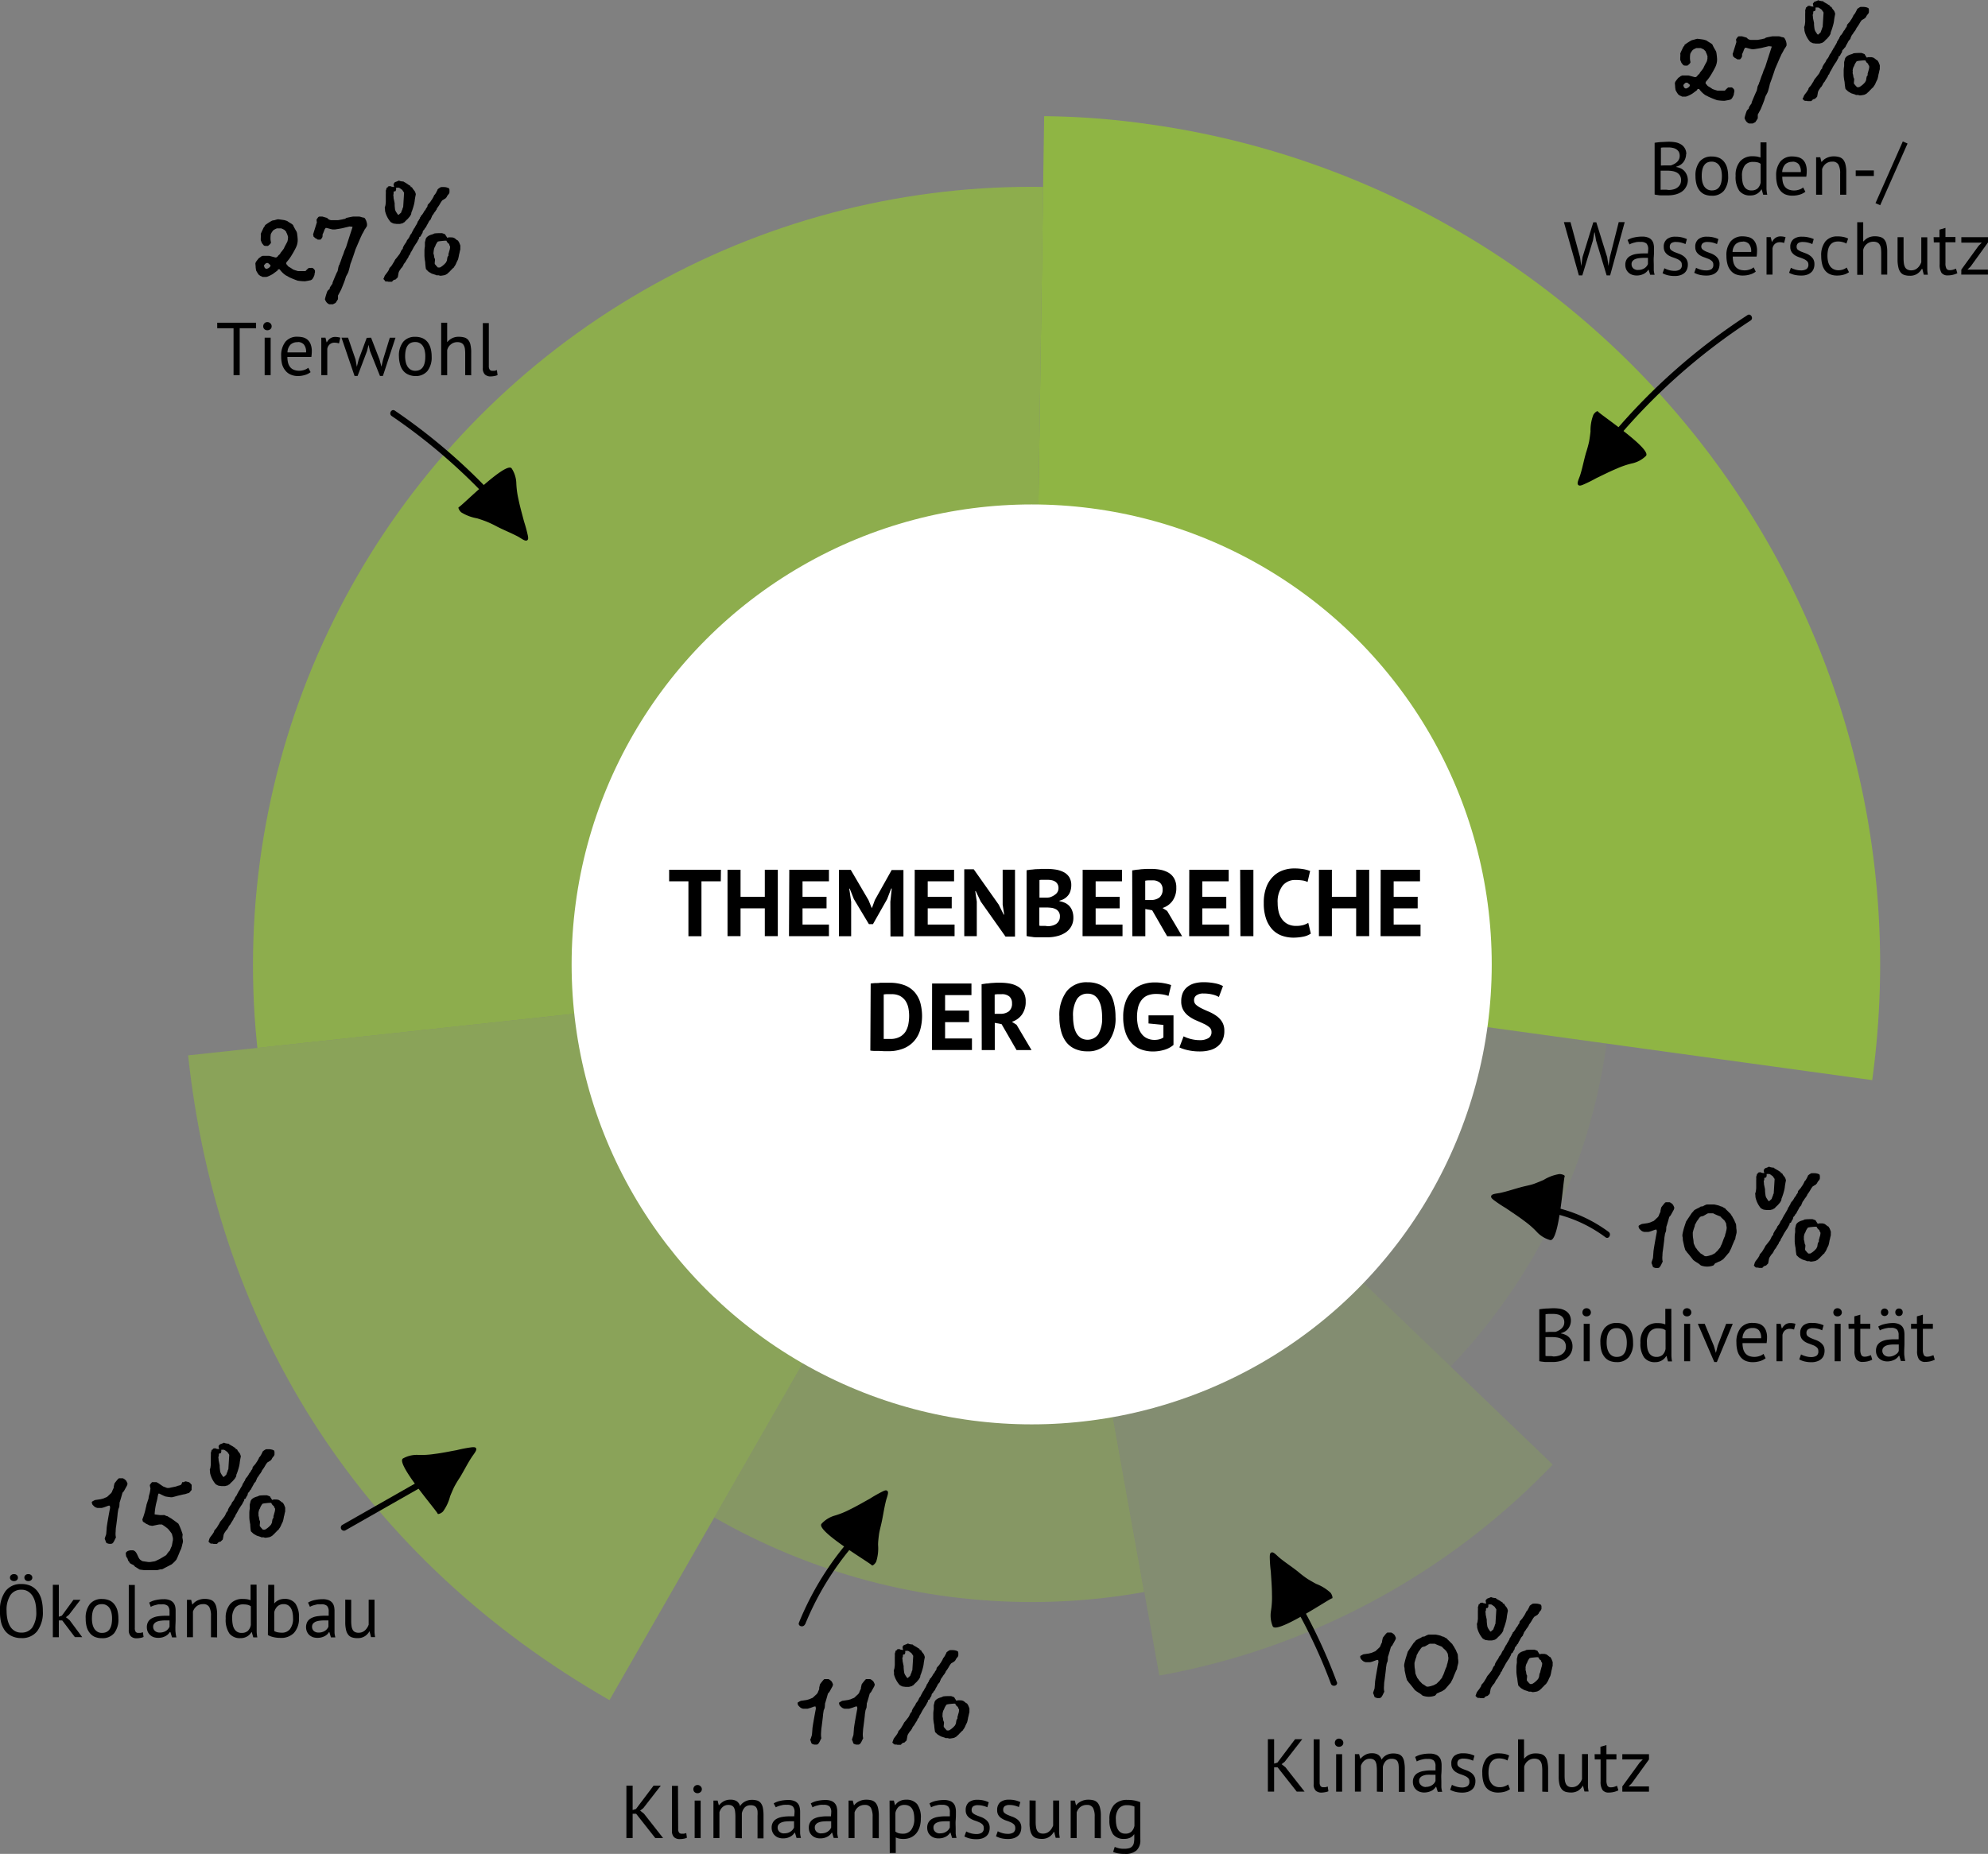 <svg xmlns="http://www.w3.org/2000/svg" xmlns:xlink="http://www.w3.org/1999/xlink" viewBox="0 0 398.11 371.34"><rect x="0" y="0" width="398.11" height="371.34" fill="#808080" stroke="none"/><defs><style>.cls-1{fill:none;}.cls-2{isolation:isolate;}.cls-3{clip-path:url(#clip-path);}.cls-11,.cls-12,.cls-4,.cls-6,.cls-8,.cls-9{fill:#8fb544;}.cls-4{opacity:0.45;}.cls-5{clip-path:url(#clip-path-2);}.cls-6{opacity:0.25;}.cls-7{clip-path:url(#clip-path-3);}.cls-8{opacity:0.1;}.cls-9{opacity:0.65;}.cls-10{clip-path:url(#clip-path-4);}.cls-11{opacity:0.85;}.cls-13{fill:#fff;}.cls-14{mix-blend-mode:multiply;}</style><clipPath id="clip-path"><circle class="cls-1" cx="206.57" cy="193.33" r="127.56"/></clipPath><clipPath id="clip-path-2"><circle class="cls-1" cx="206.57" cy="193.33" r="144.57"/></clipPath><clipPath id="clip-path-3"><circle class="cls-1" cx="206.57" cy="193.33" r="116.22"/></clipPath><clipPath id="clip-path-4"><circle class="cls-1" cx="206.57" cy="193.33" r="155.91"/></clipPath></defs><g class="cls-2"><g id="Ebene_2" data-name="Ebene 2"><g id="Graphic_Element" data-name="Graphic Element"><g class="cls-3"><path class="cls-4" d="M206.6,193.17,122.05,340.54c35.82,20.55,73.87,27.15,114.52,19.87Z"/></g><g class="cls-5"><path class="cls-6" d="M206.6,193.17l30,167.24c36.94-6.62,66.58-22.48,92.58-49.55Z"/></g><g class="cls-7"><path class="cls-8" d="M206.6,193.17,329.15,310.86c26-27.07,40.65-57.33,45.77-94.51Z"/></g><path class="cls-9" d="M206.6,193.17,37.67,211.39c6,56,35.54,101.14,84.38,129.15Z"/><g class="cls-10"><path class="cls-11" d="M206.6,193.17l2.5-169.9A169.91,169.91,0,0,0,36.71,190.67a157.62,157.62,0,0,0,1,20.72Z"/></g><path class="cls-12" d="M206.6,193.17l168.32,23.18A169.91,169.91,0,0,0,229.79,24.84a157.41,157.41,0,0,0-20.69-1.57Z"/><path d="M337.65,30.91a2.65,2.65,0,0,1-.13.77,2.61,2.61,0,0,1-.36.73,2.45,2.45,0,0,1-.61.59,2.89,2.89,0,0,1-.89.39v.06a3.77,3.77,0,0,1,.87.25,2.39,2.39,0,0,1,.72.5,2.42,2.42,0,0,1,.51.76A2.69,2.69,0,0,1,338,36a2.72,2.72,0,0,1-.34,1.4,2.83,2.83,0,0,1-.88,1,4,4,0,0,1-1.26.55,5.8,5.8,0,0,1-1.44.18h-.6c-.23,0-.47,0-.72,0s-.5,0-.75-.06a3.78,3.78,0,0,1-.66-.11V28.6q.56-.09,1.29-.15c.49,0,1-.06,1.61-.06a8.07,8.07,0,0,1,1.19.1,3.26,3.26,0,0,1,1.1.38,2.2,2.2,0,0,1,1.15,2Zm-4.31,2.22H334l.6,0a3.76,3.76,0,0,0,.68-.29,2.57,2.57,0,0,0,.56-.4,1.69,1.69,0,0,0,.39-.54,1.52,1.52,0,0,0,.14-.67,1.69,1.69,0,0,0-.18-.82,1.58,1.58,0,0,0-.51-.52,2.07,2.07,0,0,0-.72-.27,3.68,3.68,0,0,0-.82-.09c-.33,0-.63,0-.91,0a3.9,3.9,0,0,0-.62.06v3.57Zm.82,4.92a3.59,3.59,0,0,0,.93-.11,2.09,2.09,0,0,0,.8-.36,1.89,1.89,0,0,0,.55-.61,1.75,1.75,0,0,0,.2-.85,1.66,1.66,0,0,0-.89-1.58,2.87,2.87,0,0,0-.9-.28,6.61,6.61,0,0,0-1-.08h-1.3V38a1.68,1.68,0,0,0,.3,0l.42,0,.46,0Z"/><path d="M339.53,35.26a4.43,4.43,0,0,1,.85-2.91,3,3,0,0,1,2.44-1,3.62,3.62,0,0,1,1.46.28,2.64,2.64,0,0,1,1,.8,3.41,3.41,0,0,1,.6,1.24,6.24,6.24,0,0,1,.19,1.61,4.46,4.46,0,0,1-.84,2.92,3,3,0,0,1-2.44,1,3.62,3.62,0,0,1-1.46-.27,2.64,2.64,0,0,1-1-.8,3.41,3.41,0,0,1-.6-1.24A6.3,6.3,0,0,1,339.53,35.26Zm1.25,0a5.62,5.62,0,0,0,.11,1.1,3,3,0,0,0,.35.91,1.9,1.9,0,0,0,.63.63,1.79,1.79,0,0,0,.95.24q2,0,2-2.88a5.65,5.65,0,0,0-.11-1.11,3,3,0,0,0-.36-.91,1.78,1.78,0,0,0-.63-.62,1.75,1.75,0,0,0-.94-.24Q340.78,32.36,340.78,35.26Z"/><path d="M353.75,36.43c0,.51,0,1,0,1.39A7,7,0,0,0,353.9,39h-.81l-.3-1.06h-.06a2.42,2.42,0,0,1-.87.87,2.51,2.51,0,0,1-1.33.34,2.64,2.64,0,0,1-2.23-.94,4.9,4.9,0,0,1-.73-3,4.19,4.19,0,0,1,.91-2.91,3.2,3.2,0,0,1,2.5-1,5.1,5.1,0,0,1,.88.06,4.54,4.54,0,0,1,.69.19V28.51h1.2Zm-3,1.71a1.81,1.81,0,0,0,1.22-.39,2.14,2.14,0,0,0,.61-1.21V32.82a1.66,1.66,0,0,0-.61-.3,3.79,3.79,0,0,0-.92-.09,2,2,0,0,0-1.62.68,3.32,3.32,0,0,0-.58,2.18,5.83,5.83,0,0,0,.1,1.14,2.59,2.59,0,0,0,.32.9,1.58,1.58,0,0,0,1.48.81Z"/><path d="M361.54,38.41a3.42,3.42,0,0,1-1.13.57,4.94,4.94,0,0,1-1.45.21,3.72,3.72,0,0,1-1.48-.27,2.6,2.6,0,0,1-1-.8,3.41,3.41,0,0,1-.6-1.24,6.21,6.21,0,0,1-.19-1.62,4.39,4.39,0,0,1,.85-2.92,3,3,0,0,1,2.44-1,4.44,4.44,0,0,1,1,.12,2.21,2.21,0,0,1,.92.42,2.25,2.25,0,0,1,.66.9,3.79,3.79,0,0,1,.25,1.52,6.23,6.23,0,0,1-.09,1.09h-4.81a5.1,5.1,0,0,0,.13,1.17,2.35,2.35,0,0,0,.42.87,1.91,1.91,0,0,0,.75.54,3,3,0,0,0,1.11.18,3,3,0,0,0,1-.18,2.2,2.2,0,0,0,.77-.42Zm-2.58-6a2.1,2.1,0,0,0-1.42.47,2.35,2.35,0,0,0-.64,1.59h3.72a2.32,2.32,0,0,0-.43-1.6A1.64,1.64,0,0,0,359,32.38Z"/><path d="M368.5,39V34.74a3.56,3.56,0,0,0-.34-1.76,1.29,1.29,0,0,0-1.24-.6,2,2,0,0,0-1.31.43,2.24,2.24,0,0,0-.72,1.07V39h-1.2v-7.5h.83l.23.92h.06a2.74,2.74,0,0,1,1-.79,3.2,3.2,0,0,1,1.45-.31,3.61,3.61,0,0,1,1.08.15,1.64,1.64,0,0,1,.77.5,2.37,2.37,0,0,1,.46,1,5.93,5.93,0,0,1,.16,1.53V39Z"/><path d="M371.62,34.14h3.63v1.11h-3.63Z"/><path d="M381.05,28.33l.95.42-5.48,12.36-.94-.42Z"/><path d="M316.42,51.55l.24,1.74h0l.25-1.77,2.16-7h.6l2.18,7,.26,1.74h0l.28-1.77,1.77-7h1.2l-2.92,10.67h-.7l-2.12-7-.27-1.59h-.08L319,48.16l-2.13,7h-.69l-3-10.67h1.32Z"/><path d="M325.93,48.07a4.29,4.29,0,0,1,1.33-.51,7.36,7.36,0,0,1,1.58-.17,3.09,3.09,0,0,1,1.25.21,1.73,1.73,0,0,1,.72.55,1.76,1.76,0,0,1,.33.74,3.72,3.72,0,0,1,.09.81c0,.6,0,1.19-.05,1.76s0,1.11,0,1.62,0,.72,0,1.05a4.9,4.9,0,0,0,.17.91h-.89l-.31-1h-.08a2.51,2.51,0,0,1-.34.42,2.15,2.15,0,0,1-.49.36,3,3,0,0,1-1.51.36,2.56,2.56,0,0,1-.89-.15,2,2,0,0,1-.71-.42,2.16,2.16,0,0,1-.48-.67,2.28,2.28,0,0,1-.17-.89,2.09,2.09,0,0,1,.27-1.1,1.91,1.91,0,0,1,.76-.7,3.66,3.66,0,0,1,1.17-.38,9.91,9.91,0,0,1,1.51-.11h.41l.41,0c0-.3.05-.57.05-.81a1.67,1.67,0,0,0-.33-1.16,1.72,1.72,0,0,0-1.21-.33,5.29,5.29,0,0,0-.54,0c-.2,0-.4.06-.6.11a5.08,5.08,0,0,0-.59.17,3.1,3.1,0,0,0-.48.22Zm2.13,6a2.19,2.19,0,0,0,.75-.11,2.16,2.16,0,0,0,.57-.28,2.12,2.12,0,0,0,.4-.39,1.85,1.85,0,0,0,.23-.4V51.65l-.43,0h-.43a6.69,6.69,0,0,0-.9.06,2.79,2.79,0,0,0-.78.19,1.4,1.4,0,0,0-.54.39.92.92,0,0,0-.2.62,1.13,1.13,0,0,0,.37.87A1.4,1.4,0,0,0,328.06,54.08Z"/><path d="M336.79,53a.91.91,0,0,0-.27-.7,2.34,2.34,0,0,0-.67-.43q-.39-.17-.87-.33a4.3,4.3,0,0,1-.87-.4,2.36,2.36,0,0,1-.66-.64,1.82,1.82,0,0,1-.27-1,1.91,1.91,0,0,1,.61-1.58,2.6,2.6,0,0,1,1.71-.51,5.27,5.27,0,0,1,1.36.15,5,5,0,0,1,.95.33l-.28,1a5.09,5.09,0,0,0-.84-.29,4.29,4.29,0,0,0-1-.13,1.67,1.67,0,0,0-1,.23.91.91,0,0,0-.3.78.75.75,0,0,0,.27.61,3.38,3.38,0,0,0,.66.39l.87.33a3.55,3.55,0,0,1,.87.44,2.41,2.41,0,0,1,.67.68,2,2,0,0,1,.27,1.09,2.44,2.44,0,0,1-.16.9,1.86,1.86,0,0,1-.48.72,2.35,2.35,0,0,1-.82.47,3.36,3.36,0,0,1-1.15.17,5.53,5.53,0,0,1-1.45-.16,4.44,4.44,0,0,1-1-.39l.36-1a4.41,4.41,0,0,0,.9.36,4,4,0,0,0,1.13.16,2,2,0,0,0,1.06-.25A1,1,0,0,0,336.79,53Z"/><path d="M343.1,53a.88.88,0,0,0-.27-.7,2.43,2.43,0,0,0-.66-.43l-.87-.33a3.85,3.85,0,0,1-.87-.4,2.27,2.27,0,0,1-.67-.64,1.82,1.82,0,0,1-.27-1,1.91,1.91,0,0,1,.61-1.58,2.62,2.62,0,0,1,1.71-.51,5.22,5.22,0,0,1,1.36.15,4.77,4.77,0,0,1,.95.33l-.28,1a5.29,5.29,0,0,0-.83-.29,4.42,4.42,0,0,0-1-.13,1.63,1.63,0,0,0-1,.23.89.89,0,0,0-.31.78A.75.75,0,0,0,341,50a3.2,3.2,0,0,0,.67.39q.39.16.87.33a4,4,0,0,1,.87.44,2.51,2.51,0,0,1,.66.68,1.9,1.9,0,0,1,.28,1.09,2.66,2.66,0,0,1-.16.9,1.89,1.89,0,0,1-.49.72,2.26,2.26,0,0,1-.82.47,3.28,3.28,0,0,1-1.15.17,5.53,5.53,0,0,1-1.45-.16,4.84,4.84,0,0,1-1-.39l.37-1a4.08,4.08,0,0,0,.89.36,4,4,0,0,0,1.13.16,2.07,2.07,0,0,0,1.07-.25A1,1,0,0,0,343.1,53Z"/><path d="M351.6,54.41a3.38,3.38,0,0,1-1.14.57,4.87,4.87,0,0,1-1.44.21,3.78,3.78,0,0,1-1.49-.27,2.64,2.64,0,0,1-1-.8,3.26,3.26,0,0,1-.6-1.24,6.19,6.19,0,0,1-.2-1.62,4.33,4.33,0,0,1,.86-2.92,3,3,0,0,1,2.44-1,4.44,4.44,0,0,1,1,.12,2.21,2.21,0,0,1,.92.42,2.25,2.25,0,0,1,.66.9,3.79,3.79,0,0,1,.25,1.52,7.37,7.37,0,0,1-.09,1.09H347a4.6,4.6,0,0,0,.13,1.17,2.35,2.35,0,0,0,.42.87,2,2,0,0,0,.74.54,3.09,3.09,0,0,0,1.12.18,3,3,0,0,0,1-.18,2.2,2.2,0,0,0,.77-.42Zm-2.58-6a2.08,2.08,0,0,0-1.42.47,2.3,2.3,0,0,0-.64,1.59h3.72a2.32,2.32,0,0,0-.43-1.6A1.64,1.64,0,0,0,349,48.38Z"/><path d="M357.28,48.67a2.73,2.73,0,0,0-.86-.15,1.45,1.45,0,0,0-1,.35,1.54,1.54,0,0,0-.46.89V55h-1.2v-7.5h.84l.22.92h.06a2.33,2.33,0,0,1,.69-.79,1.75,1.75,0,0,1,1-.28,3.65,3.65,0,0,1,1,.15Z"/><path d="M362.14,53a.91.91,0,0,0-.27-.7,2.34,2.34,0,0,0-.67-.43q-.39-.17-.87-.33a4.3,4.3,0,0,1-.87-.4,2.36,2.36,0,0,1-.66-.64,1.74,1.74,0,0,1-.28-1,1.92,1.92,0,0,1,.62-1.58,2.6,2.6,0,0,1,1.71-.51,5.27,5.27,0,0,1,1.36.15,5,5,0,0,1,1,.33l-.28,1a5.09,5.09,0,0,0-.84-.29,4.29,4.29,0,0,0-1-.13,1.67,1.67,0,0,0-1,.23.91.91,0,0,0-.3.78A.74.74,0,0,0,360,50a3.82,3.82,0,0,0,.67.39l.87.33a3.55,3.55,0,0,1,.87.44,2.41,2.41,0,0,1,.67.68,2,2,0,0,1,.27,1.09,2.44,2.44,0,0,1-.16.9,1.78,1.78,0,0,1-.49.72,2.22,2.22,0,0,1-.81.47,3.36,3.36,0,0,1-1.15.17,5.66,5.66,0,0,1-1.46-.16,4.54,4.54,0,0,1-1-.39l.36-1a4.41,4.41,0,0,0,.9.36,3.89,3.89,0,0,0,1.12.16,2,2,0,0,0,1.07-.25A1,1,0,0,0,362.14,53Z"/><path d="M370.27,54.52a3.2,3.2,0,0,1-1.07.5,4.57,4.57,0,0,1-1.29.17,3.57,3.57,0,0,1-1.47-.27,2.55,2.55,0,0,1-1-.8,3.35,3.35,0,0,1-.55-1.24,6.81,6.81,0,0,1-.18-1.62,4.43,4.43,0,0,1,.84-2.91,3,3,0,0,1,2.42-1,5.29,5.29,0,0,1,1.22.12,3.49,3.49,0,0,1,.91.32l-.35,1a3,3,0,0,0-.76-.3,3.26,3.26,0,0,0-.9-.12q-2.13,0-2.13,2.88a5.44,5.44,0,0,0,.11,1.09,2.71,2.71,0,0,0,.38.92,1.91,1.91,0,0,0,.69.63,2.09,2.09,0,0,0,1,.24,2.68,2.68,0,0,0,1.67-.54Z"/><path d="M376.73,55V50.74a7.83,7.83,0,0,0-.06-1,2,2,0,0,0-.25-.73,1.12,1.12,0,0,0-.49-.45,1.81,1.81,0,0,0-.8-.15,2,2,0,0,0-1.28.46,2.07,2.07,0,0,0-.73,1.18v5h-1.2V44.51h1.2v3.84h.06a3,3,0,0,1,.94-.74,3,3,0,0,1,1.35-.28,3.61,3.61,0,0,1,1.1.15,1.55,1.55,0,0,1,.77.5,2.14,2.14,0,0,1,.45,1,6.53,6.53,0,0,1,.14,1.53V55Z"/><path d="M381.2,47.51v4.28a7.7,7.7,0,0,0,.07,1,2.24,2.24,0,0,0,.23.73A1.06,1.06,0,0,0,382,54a1.54,1.54,0,0,0,.72.15,2,2,0,0,0,.72-.12,2.12,2.12,0,0,0,.57-.36,2.64,2.64,0,0,0,.43-.51,3.07,3.07,0,0,0,.31-.63v-5h1.2v5.37c0,.36,0,.74,0,1.12a6.67,6.67,0,0,0,.12,1h-.82l-.3-1.18h-.08a3,3,0,0,1-.93,1,2.61,2.61,0,0,1-1.48.39,3.45,3.45,0,0,1-1.06-.14,1.56,1.56,0,0,1-.76-.5,2.38,2.38,0,0,1-.47-1A6.5,6.5,0,0,1,380,52V47.51Z"/><path d="M387.22,47.51h1.17V46l1.2-.35v1.83h2v1.05h-2v4.16a2.25,2.25,0,0,0,.19,1.1.7.7,0,0,0,.66.32,2.13,2.13,0,0,0,.66-.08,5.71,5.71,0,0,0,.6-.22l.27.92a4.56,4.56,0,0,1-.88.31,4.3,4.3,0,0,1-1,.12,1.5,1.5,0,0,1-1.29-.51,3.08,3.08,0,0,1-.37-1.74V48.56h-1.17Z"/><path d="M392.77,54l3.46-4.77.63-.63h-4.09V47.51h5.34v1.05l-3.48,4.82L394,54h4.1v1h-5.34Z"/><path d="M341.85,19.23a1.36,1.36,0,0,0-.3-.15,4.76,4.76,0,0,1-1.29-1.26l-.15,0-.15,0a1.78,1.78,0,0,0-.12.24l-.93.69a6,6,0,0,1-.87.45,2,2,0,0,1-.45.15l-.36,0-.36,0a1.36,1.36,0,0,1-.3-.15c-.18,0-.42-.27-.48-.27a6.36,6.36,0,0,1-.54-.87s-.09-.51-.09-.66-.06-.72-.06-.75.09-.24.09-.27a8.35,8.35,0,0,1,.63-.81,2.15,2.15,0,0,0,.45-.33,1.54,1.54,0,0,0,.3-.12h1.29l1.23.33h.18s.33-.18.3-.21.3-.36.36-.39.21-.27.21-.33a9.18,9.18,0,0,0,.69-.9c.09-.3.66-1.26.69-1.38a4.75,4.75,0,0,0,.12-.63c-.06,0,0-.12,0-.15s0-.12,0-.15a5.52,5.52,0,0,0-.27-.75.7.7,0,0,1-.12-.3,3.39,3.39,0,0,1-.33-.33,5.68,5.68,0,0,0-.63-.3l-.42,0-.48,0a5,5,0,0,0-.69.36,3.75,3.75,0,0,0-.51.78,4.92,4.92,0,0,0-.06.69,3.27,3.27,0,0,0,.09.93c.06.27-.45.63-.6.75l-.51,0-.27-.06c-.09-.06-.3-.36-.39-.45a1.07,1.07,0,0,1-.12-.27s-.12-.27-.15-.36v-.42c0-.15.06-.66,0-.75s.42-1,.51-1.23c0,0,.18-.36.27-.39s.06-.18.06-.21a11,11,0,0,1,1.44-.93,3.68,3.68,0,0,1,.48-.12,4.51,4.51,0,0,1,.66-.18c.09,0,1.05.12,1.32.18l.39.12a1,1,0,0,1,.36.21l.69.42c.12.09.33.27.3.3s.51,1,.66,1.23a1.69,1.69,0,0,1,.12.45s.09.63.09.81a3.47,3.47,0,0,1,0,.87s-.06.33-.09.45a3.92,3.92,0,0,1-.24.63,19.14,19.14,0,0,1-1,1.77,8.17,8.17,0,0,1-.87,1.14s-.09.24-.09.27.12.27.18.27a1.74,1.74,0,0,0,.3.36,9.15,9.15,0,0,1,.9.57c.27.12.87.3,1,.33l.72,0,.78,0a4.41,4.41,0,0,1,.66-.63s.27,0,.36,0a1.47,1.47,0,0,1,.39,0,1.32,1.32,0,0,1,.48.51,1.06,1.06,0,0,1,0,.18.68.68,0,0,1,0,.21,1.36,1.36,0,0,0-.09.48,2.89,2.89,0,0,1-.27.6,1.15,1.15,0,0,1-.24.33.79.79,0,0,1-.27.15c-.27.06-1,.21-1.17.21a10.29,10.29,0,0,1-1.41-.12,18.21,18.21,0,0,1-1.77-.72S341.88,19.23,341.85,19.23Zm-4-2.67c-.06,0-.33,0-.36.06a2.68,2.68,0,0,0-.39.42,1.72,1.72,0,0,0,.12.42.55.55,0,0,0,.39.27,1.21,1.21,0,0,0,.75-.48l.06-.24S337.92,16.56,337.89,16.56Z"/><path d="M349.35,23.64a11.47,11.47,0,0,1,.45-1.44,1.71,1.71,0,0,1,.39-.42s.06-.27.06-.3.42-.66.48-.72.06-.27.06-.27c.09-.24.81-1.95.93-2.16s.15-.54.18-.6a2.39,2.39,0,0,1,.09-.45s.15-.36.21-.39a2,2,0,0,1,.21-.6c0-.09.33-.93.33-1a7.39,7.39,0,0,0,.42-1.14c.06-.09.27-.63.33-.72.36-1.17,1.29-4,1.29-4l0-.12-.57-.06-1.26.3c-.27.09-1.47.27-1.68.3h-.45c-.12,0-1.08-.27-1.2-.3h-.15s-.06.15-.09.15-.18.33-.21.45a5.72,5.72,0,0,1-.3.69c0,.06,0,.54-.06.57a1.55,1.55,0,0,1-.36.48h-.54s-.36-.27-.48-.27a2.45,2.45,0,0,0-.33-.3c-.06,0-.06-.24-.09-.33s-.06-.27,0-.27l.72-2.31a1.94,1.94,0,0,1-.06-.57s.24-.33.3-.42a.41.41,0,0,1,.27-.15h.6l.93.27a3.28,3.28,0,0,0,.33.3,1.58,1.58,0,0,0,.45.15h1.41c.06,0,.69-.12.87-.15a4.47,4.47,0,0,1,.54-.12l.27-.18c.21-.06,1.23-.27,1.35-.27h1.2a1.78,1.78,0,0,1,.57.15,2.13,2.13,0,0,1,.51.12,2.17,2.17,0,0,1,.33.57,3.19,3.19,0,0,1,.15.54,1.57,1.57,0,0,1,0,.51,5.25,5.25,0,0,1-.33.54s-.12.15-.12.15a8.41,8.41,0,0,1-.54,1c-.06.18-.36.78-.39.87l-.93,2.16c-.06.24-.75,2.28-1,2.88a16.08,16.08,0,0,1-.42,1.62,6.87,6.87,0,0,1-.42.81c-.06.12-.27.81-.3.9-.09.27-.6,1.53-.69,1.74S352,22.92,352,23a6.28,6.28,0,0,1,0,.72s-.27.45-.39.6a.44.44,0,0,1-.06.12,5.65,5.65,0,0,1-.57.3l-.39,0-.33,0a1.31,1.31,0,0,1-.45-.3,1.05,1.05,0,0,1-.21-.27,1.52,1.52,0,0,1-.21-.45l0,0Z"/><path d="M361.17,19.44a.57.57,0,0,1,.09-.24c0-.09.21-.33.24-.39a5.54,5.54,0,0,0,.57-.81c.06,0,.09-.24.09-.27a1.72,1.72,0,0,0,.12-.21,3,3,0,0,0,.57-.72s.24-.42.27-.42a5.21,5.21,0,0,1,.3-.57c.12-.09.72-.9.81-1a4.52,4.52,0,0,0,.33-.66s.18-.33.27-.36.09-.27.09-.3a4.53,4.53,0,0,1,.6-1,2.66,2.66,0,0,0,.24-.51,3.18,3.18,0,0,0,.3-.36s.24-.39.24-.45.27-.51.36-.54A3.39,3.39,0,0,1,367,10s.15-.36.24-.39a7.3,7.3,0,0,1,.45-.78c0-.09.12-.21.12-.21s.09-.3.09-.33l.12-.12c.06-.09.18-.39.27-.45s0-.27.12-.3.09-.21.09-.24.21-.12.21-.18a4.27,4.27,0,0,0,.51-.81,1.3,1.3,0,0,0,.36-.54s.27-.3.27-.42.06-.27.06-.3a4.48,4.48,0,0,0,.36-.42c.09,0,.3-.42.39-.51a5.25,5.25,0,0,0,.42-.72c.06-.06.09-.3.15-.3l.12-.12a4,4,0,0,0,.42-.75c.06,0,.09-.27.15-.3a2.88,2.88,0,0,1,.63-.42,5.82,5.82,0,0,1,.81,0,2,2,0,0,1,.33.06c.12,0,.48.18.48.18s.09.24.09.3v.27c0,.09,0,.21,0,.24a1.25,1.25,0,0,1-.12.3,2.76,2.76,0,0,0-.39.51.77.77,0,0,1-.06.15,1.31,1.31,0,0,0-.21.24l-.54.33c-.12,0-.48.57-.57.75a7.59,7.59,0,0,1-.6.9s-.09.21-.09.24-.06.12-.12.12a.41.41,0,0,1-.15.27,3.38,3.38,0,0,0-.36.54,2.54,2.54,0,0,0-.3.42s-.06.27-.12.3-.06.21-.06.24a5.21,5.21,0,0,1-.39.45c0,.06-.24.45-.27.54a3.8,3.8,0,0,0-.36.69l-.18.15A1.22,1.22,0,0,1,369,10s-.09.15-.09.18-.06.27-.06.3a3.91,3.91,0,0,0-.36.63.16.16,0,0,1-.15.12l-.12.06a1.07,1.07,0,0,0-.06.3,7.16,7.16,0,0,0-.36.66,3.17,3.17,0,0,1-.27.39l-.3.48c-.09.09-.54,1-.63,1.11s-.27.51-.27.57-.12.15-.18.21-.12.27-.12.3-.18.27-.18.3a6.2,6.2,0,0,0-.45.75c-.06,0-.33.42-.36.48a.71.71,0,0,1-.15.3,1.3,1.3,0,0,1-.12.21s-.06.06-.06.06a1.17,1.17,0,0,0-.24.3,4.51,4.51,0,0,0-.33.51,1.78,1.78,0,0,0-.12.45c0,.06-.12.63-.12.66s-.12.18-.18.21l-.06.06a.27.27,0,0,0-.12.15l-.15.06-.3.09a1.41,1.41,0,0,0-.3.3s-.09.06-.12.06l-.27,0H362l-.21-.06-.33,0a.77.77,0,0,0-.15-.06s-.12-.09-.12-.12a1.39,1.39,0,0,1-.21-.21v-.06Zm.18-13.32a3.54,3.54,0,0,0-.06-.66s.15-.45.15-.54.06-.42.06-.6V3.69s0-.69,0-.9a5.54,5.54,0,0,0,0-.72s.12-.33.12-.39.06-.21.12-.24h.12s.06-.21.12-.21a1,1,0,0,1,.39-.06h.09s.12.06.12.09h.09l.24.06.27,0v0c-.06-.09-.21-.69-.06-.72s.12-.15.12-.18a2.31,2.31,0,0,1,.45-.18s.3-.12.39-.18h.12c.06.09.42.12.48.15s.42,0,.45.09.63.39.87.54c0,0,.12.12.15.12s.3.15.3.18.06.21.06.21.12,0,.18,0,.12.15.18.27.45.57.45.6a3.22,3.22,0,0,1,.18.51v.12c-.06.24-.21,1.08-.21,1.2s-.12.75-.15.81a13.77,13.77,0,0,1-.42,1.35s-.09.18-.09.21-.06.33-.06.36-.33.63-.45.66a2.1,2.1,0,0,1-.24.3,6.84,6.84,0,0,0-.66.66.34.34,0,0,0-.24.15,1.14,1.14,0,0,1-.3.09s-.3.09-.36.09h-.33l-.36,0s-.39-.06-.48-.06-.27-.09-.33-.12a2.7,2.7,0,0,1-.27-.15.11.11,0,0,1-.09-.06A5.06,5.06,0,0,1,361.35,6.12ZM363,3a2.85,2.85,0,0,1,.06.6l.21,1s0,.27,0,.3a10.16,10.16,0,0,0,.12,1,2.18,2.18,0,0,0,.18.42l.3.45c0,.06.21.18.21.18s.42-.39.51-.45a3.79,3.79,0,0,1,.27-.69A.88.88,0,0,1,365,5.4l.18-2.88a1.46,1.46,0,0,0-.24-.36s-.09-.15-.09-.18l-.54-.39-.18-.09-.54,0a1.35,1.35,0,0,0,0,.33.88.88,0,0,1-.15.39h-.15s-.15.06-.18.12v.3A2.12,2.12,0,0,1,363,3Zm6.39,13.41a8.26,8.26,0,0,1-.18-1.32c0-.21,0-.93,0-1a5.35,5.35,0,0,1,.09-.84c0-.21,0-.75,0-.81l.12-.45c0-.09.09-.33.09-.33a1.31,1.31,0,0,1,.27-.33,2,2,0,0,1,.42-.27,3.53,3.53,0,0,1,.6-.21s.27-.09.33-.15.84-.09,1.05-.09h.33l.27,0a6.22,6.22,0,0,1,.63.24.37.37,0,0,1,.06.15c.06.06.3.45.36.54l.3-.09h.33a.93.93,0,0,0,.27,0c.09,0,.36.09.42.09a3.46,3.46,0,0,1,.6.45l.21.09s.24.36.27.45l.21.54a1.87,1.87,0,0,1,0,.36v.45c-.09.18-.18.87-.24.93a8.16,8.16,0,0,1-.21,1c0,.06-.3.6-.36.78s-.3.6-.39.69-.06.12-.06.15a3.32,3.32,0,0,0-.57.54c-.06,0-.09.15-.18.15a1,1,0,0,1-.24.27l-.27.24c0,.06-.24.18-.3.21a1.11,1.11,0,0,1-.33.15s-.6.12-.81.12h-.06c-.06,0-.3-.09-.33-.09h-.42l-.18-.09-.75-.24-.57-.33a.52.52,0,0,1-.12-.09l-.39-.36s-.06-.09-.09-.09A10.61,10.61,0,0,1,369.39,16.38ZM371,14.64s.12.42.12.48.06.51.15.57,0,.63,0,.69a1.35,1.35,0,0,0,0,.39c.09.09.39.48.54.6,0,.06.09.09.09.09h.39a3,3,0,0,0,.48-.3,4.22,4.22,0,0,0,.75-.72s.09-.21.15-.3.09-.84.24-.93.09-.39.09-.42.15-.48.15-.57a2.86,2.86,0,0,0,.18-.81s0-.21-.06-.27l-.12-.15s-.09-.21,0-.24c-.12,0-.27-.18-.3-.18a2.1,2.1,0,0,1-.3-.48h-.3c-.15,0-1,.09-1.17.12s-.21.06-.24.06-.15.15-.15.18a3.57,3.57,0,0,0-.27.45s-.15.42-.18.42-.15.33-.15.36a2.73,2.73,0,0,0-.09.48C371.07,14.28,371,14.61,371,14.64Z"/><path d="M314.58,264.56a2.56,2.56,0,0,1-.12.76,2.61,2.61,0,0,1-.36.73,2.45,2.45,0,0,1-.61.59,2.89,2.89,0,0,1-.89.39v.06a3.57,3.57,0,0,1,.86.26,2.29,2.29,0,0,1,.73.49,2.46,2.46,0,0,1,.51.77,2.64,2.64,0,0,1,.2,1.06,2.82,2.82,0,0,1-.34,1.4,2.86,2.86,0,0,1-.89,1,3.85,3.85,0,0,1-1.25.56,5.8,5.8,0,0,1-1.44.18h-.6l-.72,0q-.37,0-.75-.06a3.78,3.78,0,0,1-.66-.11V262.25q.56-.09,1.29-.15c.49,0,1-.06,1.61-.06a8.15,8.15,0,0,1,1.19.09,3.34,3.34,0,0,1,1.1.38,2.32,2.32,0,0,1,.82.77A2.36,2.36,0,0,1,314.58,264.56Zm-4.3,2.22.61,0,.6,0a3.79,3.79,0,0,0,.68-.3,2.84,2.84,0,0,0,.56-.4,1.86,1.86,0,0,0,.39-.54,1.67,1.67,0,0,0,.14-.67,1.58,1.58,0,0,0-.19-.82,1.44,1.44,0,0,0-.5-.51,2.08,2.08,0,0,0-.72-.28,3.74,3.74,0,0,0-.82-.08c-.33,0-.64,0-.91,0a3.56,3.56,0,0,0-.62.07v3.57Zm.82,4.92a3.59,3.59,0,0,0,.93-.12,2.16,2.16,0,0,0,.8-.36,1.72,1.72,0,0,0,.54-.6,1.69,1.69,0,0,0,.21-.86,1.81,1.81,0,0,0-.25-1,1.73,1.73,0,0,0-.65-.58,2.74,2.74,0,0,0-.89-.29,6.59,6.59,0,0,0-1-.07h-1.3v3.76a1.54,1.54,0,0,0,.3.05l.42,0,.46,0Z"/><path d="M316.89,262.88a.88.88,0,0,1,.23-.6.81.81,0,0,1,.6-.24.85.85,0,0,1,.61.24.83.83,0,0,1,.26.6.73.73,0,0,1-.26.57.88.88,0,0,1-.61.22.84.84,0,0,1-.6-.22A.78.78,0,0,1,316.89,262.88Zm.26,2.28h1.2v7.5h-1.2Z"/><path d="M320.49,268.91a4.4,4.4,0,0,1,.85-2.92,3,3,0,0,1,2.44-1,3.66,3.66,0,0,1,1.46.27,2.71,2.71,0,0,1,1,.8,3.41,3.41,0,0,1,.6,1.24,6.32,6.32,0,0,1,.19,1.62,4.37,4.37,0,0,1-.85,2.91,3,3,0,0,1-2.43,1,3.71,3.71,0,0,1-1.47-.28,2.68,2.68,0,0,1-1-.8,3.41,3.41,0,0,1-.6-1.24A6.23,6.23,0,0,1,320.49,268.91Zm1.25,0a4.86,4.86,0,0,0,.11,1.09,3,3,0,0,0,.35.92,1.9,1.9,0,0,0,.63.63,1.79,1.79,0,0,0,.95.24q2,0,2-2.88a5,5,0,0,0-.12-1.11,2.8,2.8,0,0,0-.35-.92,1.78,1.78,0,0,0-.63-.62,1.75,1.75,0,0,0-.94-.23Q321.74,266,321.74,268.91Z"/><path d="M334.71,270.08c0,.51,0,1,0,1.38a7.12,7.12,0,0,0,.13,1.23h-.81l-.3-1.07h-.06a2.42,2.42,0,0,1-.87.87,2.51,2.51,0,0,1-1.33.35,2.64,2.64,0,0,1-2.23-.95,4.8,4.8,0,0,1-.73-2.95,4.17,4.17,0,0,1,.91-2.92,3.19,3.19,0,0,1,2.5-1,4.9,4.9,0,0,1,.87.06,4.43,4.43,0,0,1,.7.2v-3.12h1.2Zm-3,1.71a1.81,1.81,0,0,0,1.22-.4,2.14,2.14,0,0,0,.61-1.21v-3.72a1.66,1.66,0,0,0-.61-.3,3.79,3.79,0,0,0-.92-.09,2,2,0,0,0-1.62.68,3.36,3.36,0,0,0-.58,2.19,6.76,6.76,0,0,0,.09,1.14,2.81,2.81,0,0,0,.33.9,1.67,1.67,0,0,0,.59.59A1.75,1.75,0,0,0,331.68,271.79Z"/><path d="M337,262.88a.88.88,0,0,1,.23-.6.81.81,0,0,1,.6-.24.85.85,0,0,1,.61.24.83.83,0,0,1,.26.6.73.73,0,0,1-.26.57.88.88,0,0,1-.61.22.84.84,0,0,1-.6-.22A.78.78,0,0,1,337,262.88Zm.26,2.28h1.2v7.5h-1.2Z"/><path d="M343.2,269.55l.42,1.43h0l.37-1.46,1.68-4.36H347l-3.19,7.66h-.51L340,265.16h1.38Z"/><path d="M353.58,272.06a3.42,3.42,0,0,1-1.13.57,4.94,4.94,0,0,1-1.45.21,3.72,3.72,0,0,1-1.48-.28,2.67,2.67,0,0,1-1-.8,3.37,3.37,0,0,1-.6-1.23,6.21,6.21,0,0,1-.19-1.62,4.41,4.41,0,0,1,.85-2.93,3,3,0,0,1,2.45-1,4.43,4.43,0,0,1,1,.11,2.19,2.19,0,0,1,.91.43,2.21,2.21,0,0,1,.66.89,3.78,3.78,0,0,1,.26,1.52,7.5,7.5,0,0,1-.09,1.1h-4.82a4.58,4.58,0,0,0,.14,1.17,2.31,2.31,0,0,0,.42.86,1.87,1.87,0,0,0,.74.54,3.18,3.18,0,0,0,2.14,0,2.14,2.14,0,0,0,.76-.42ZM351,266a2.09,2.09,0,0,0-1.42.46,2.35,2.35,0,0,0-.63,1.59h3.72a2.32,2.32,0,0,0-.44-1.6A1.63,1.63,0,0,0,351,266Z"/><path d="M359.27,266.31a2.73,2.73,0,0,0-.86-.15,1.45,1.45,0,0,0-1,.35,1.56,1.56,0,0,0-.46.9v5.25h-1.2v-7.5h.84l.22.91h.06a2.42,2.42,0,0,1,.68-.79,1.8,1.8,0,0,1,1-.27,3.65,3.65,0,0,1,1,.15Z"/><path d="M364.13,270.62a.93.93,0,0,0-.27-.71,2.49,2.49,0,0,0-.67-.43l-.87-.33a3.85,3.85,0,0,1-.87-.4,2.27,2.27,0,0,1-.67-.64,1.82,1.82,0,0,1-.27-1.05,1.92,1.92,0,0,1,.62-1.58,2.6,2.6,0,0,1,1.71-.5,5.18,5.18,0,0,1,1.35.14,4.86,4.86,0,0,1,1,.34l-.29,1a5.24,5.24,0,0,0-.83-.3,4.36,4.36,0,0,0-1-.12,1.66,1.66,0,0,0-1,.22.89.89,0,0,0-.31.78.75.75,0,0,0,.27.61,3.2,3.2,0,0,0,.67.39c.26.11.55.23.87.34a3.92,3.92,0,0,1,.87.43,2.55,2.55,0,0,1,.67.68,2,2,0,0,1,.27,1.09,2.66,2.66,0,0,1-.16.9,1.89,1.89,0,0,1-.49.72,2.26,2.26,0,0,1-.82.47,3.25,3.25,0,0,1-1.14.18,5.58,5.58,0,0,1-1.46-.17,4.54,4.54,0,0,1-1-.39l.36-1a4.41,4.41,0,0,0,.9.36,3.9,3.9,0,0,0,1.12.17,2,2,0,0,0,1.07-.26A1,1,0,0,0,364.13,270.62Z"/><path d="M367.14,262.88a.88.88,0,0,1,.23-.6.81.81,0,0,1,.6-.24.85.85,0,0,1,.61.24.83.83,0,0,1,.26.6.73.73,0,0,1-.26.57.88.88,0,0,1-.61.22.84.84,0,0,1-.6-.22A.78.78,0,0,1,367.14,262.88Zm.26,2.28h1.2v7.5h-1.2Z"/><path d="M370.17,265.16h1.17v-1.49l1.2-.34v1.83h2v1h-2v4.15a2.23,2.23,0,0,0,.2,1.1.7.7,0,0,0,.66.33,2.1,2.1,0,0,0,.66-.09,5.47,5.47,0,0,0,.6-.21l.27.91a4.67,4.67,0,0,1-.89.32,4.22,4.22,0,0,1-1,.12,1.5,1.5,0,0,1-1.29-.52,3,3,0,0,1-.38-1.73v-4.38h-1.17Z"/><path d="M376.13,265.71a4.32,4.32,0,0,1,1.32-.51A7.52,7.52,0,0,1,379,265a3.13,3.13,0,0,1,1.25.21,1.85,1.85,0,0,1,.72.54,2.1,2.1,0,0,1,.33.75,4.45,4.45,0,0,1,.08.81c0,.6,0,1.18,0,1.75s-.05,1.11-.05,1.62,0,.72.05,1a5,5,0,0,0,.16.92h-.88l-.32-1.05h-.07a3.07,3.07,0,0,1-.34.41,2.7,2.7,0,0,1-.49.36,3.36,3.36,0,0,1-.66.26,3.13,3.13,0,0,1-.85.11,2.66,2.66,0,0,1-.9-.15,2.21,2.21,0,0,1-.71-.43,2,2,0,0,1-.47-.67,2.06,2.06,0,0,1-.17-.88,2.12,2.12,0,0,1,.27-1.11,2,2,0,0,1,.75-.7,3.83,3.83,0,0,1,1.17-.38,10,10,0,0,1,1.51-.11h.41l.42,0a8.1,8.1,0,0,0,0-.81,1.6,1.6,0,0,0-.33-1.15,1.69,1.69,0,0,0-1.2-.33l-.55,0-.6.11-.58.17a2.48,2.48,0,0,0-.49.23Zm.54-2.85a.73.73,0,0,1,.2-.55.77.77,0,0,1,1.06,0,.74.74,0,0,1,.21.55.72.72,0,0,1-.21.53.77.77,0,0,1-1.06,0A.72.72,0,0,1,376.67,262.86Zm1.59,8.87a2.19,2.19,0,0,0,.75-.12,2.16,2.16,0,0,0,.57-.28A1.77,1.77,0,0,0,380,271a1.61,1.61,0,0,0,.24-.41V269.3l-.43,0h-.43a6.85,6.85,0,0,0-.91.05,3,3,0,0,0-.78.19,1.57,1.57,0,0,0-.54.39,1,1,0,0,0-.2.63,1.12,1.12,0,0,0,.38.86A1.41,1.41,0,0,0,378.26,271.73Zm1.29-8.87a.73.73,0,0,1,.2-.55.69.69,0,0,1,.53-.21.74.74,0,0,1,.55.21.77.77,0,0,1,.2.55.76.76,0,0,1-.2.53.74.74,0,0,1-.55.21.69.69,0,0,1-.53-.21A.72.72,0,0,1,379.55,262.86Z"/><path d="M382.7,265.16h1.17v-1.49l1.2-.34v1.83h2v1h-2v4.15a2.25,2.25,0,0,0,.19,1.1.7.7,0,0,0,.66.33,2.1,2.1,0,0,0,.66-.09,5.47,5.47,0,0,0,.6-.21l.27.91a4.57,4.57,0,0,1-.88.32,4.3,4.3,0,0,1-1,.12,1.5,1.5,0,0,1-1.29-.52,3,3,0,0,1-.37-1.73v-4.38H382.7Z"/><path d="M330.75,252.81c0-.06.27-.78.27-.84s.09-1.05.09-1.17c0-.39.6-3.69.69-4.08l-.06-.42-.27,0-.81.3a5,5,0,0,1-.54.15h-.87a2.15,2.15,0,0,1-.42-.15,1.74,1.74,0,0,1-.36-.3,1.72,1.72,0,0,1-.24-.27.48.48,0,0,0-.09-.24c0-.06,0-.18,0-.21s.09-.15.15-.15a4.4,4.4,0,0,1,.51-.27c.09,0,1-.15,1.08-.15l.57-.15c.15-.06.6-.27.66-.27s.63-.57.84-.75l.21-.27c0-.06.21-.57.3-.72s.06-.24.06-.3.15-.66.15-.69.54-.72.69-.87c0-.06.21-.18.24-.18h.75a1.92,1.92,0,0,1,.33.18,3.61,3.61,0,0,1,.33.3,3.47,3.47,0,0,1,.27.57l0,0V242c0,.06-.09.27-.09.3l-.63,1.14a2.7,2.7,0,0,1-.27.3c-.09.3-.48,1.71-.6,2a8.48,8.48,0,0,1-.06.87,4.37,4.37,0,0,0-.21.57c0,.12-.12.69-.12.87s-.3,2.55-.33,2.64-.06.81-.06.87a4.07,4.07,0,0,0,0,.84,2.6,2.6,0,0,0,.06.3l-.21.42a3.59,3.59,0,0,1-.33.6l-.12.15a1.89,1.89,0,0,1-.27.12l-.12,0-.3,0a1.4,1.4,0,0,1-.42-.12c-.06,0-.18-.12-.21-.15a4.94,4.94,0,0,0-.21-.6.44.44,0,0,1-.06-.12S330.75,252.81,330.75,252.81Z"/><path d="M336.93,247.2a12.76,12.76,0,0,1,.39-1.53l.33-1,1.14-1.71a6.11,6.11,0,0,0,.45-.51.71.71,0,0,1,.27-.18s.42-.24.45-.24a2.77,2.77,0,0,0,.63-.36,2.32,2.32,0,0,0,.45-.06,3,3,0,0,1,.78-.36h1.41c.09,0,1,.21,1.11.27a1.64,1.64,0,0,0,.54.18,4.29,4.29,0,0,0,.63.36s.12.21.15.21.72.72.9.87a3,3,0,0,0,.33.51,5.58,5.58,0,0,0,.39.69c.06.21.36.84.36.84a5.73,5.73,0,0,1,.06.84,3.26,3.26,0,0,1,.06.87c0,.12-.21.84-.21.9s-.06.48-.12.51-.39.87-.54,1.2a6.24,6.24,0,0,1-.39.9c-.09.15-.24.48-.24.48-.27.27-1,1.2-1.23,1.38,0,0-.36.24-.57.36a5.67,5.67,0,0,0-.75.33.7.7,0,0,0-.3.15c0,.06-.27.33-.27.36a3.56,3.56,0,0,1-2.55,0,4.37,4.37,0,0,0-.66-.51,2,2,0,0,1-.33-.21c-.15-.06-.45-.33-.48-.33s-.9-1.17-1.26-1.53a2.76,2.76,0,0,0-.36-.48l-.21-.69L337,248.4s0-.48-.06-.66S336.93,247.2,336.93,247.2Zm2.61,2.67a2.86,2.86,0,0,1,.36.48c.09.15.6.63.66.72a4.36,4.36,0,0,1,.78.51l.27.06a3.69,3.69,0,0,0,.39-.06,5,5,0,0,0,.63-.18c.15,0,.63-.3.72-.33s.48-.48.6-.54a6.38,6.38,0,0,1,.54-.66,2.78,2.78,0,0,1,.27-.6c.09-.18.48-1.35.57-1.47a1,1,0,0,1,.09-.18,4.47,4.47,0,0,1,.12-.54s.12-.27.09-.36a2.73,2.73,0,0,0,.15-.78,1.11,1.11,0,0,0-.06-.39c0-.09-.06-.48-.06-.51l-.3-.54c-.06-.06-.48-.48-.54-.51s-.3-.36-.36-.36-1.17-.45-1.38-.6h-.21c-.12,0-.72,0-.81,0s-.9.51-1,.54c-.45.12-.51,0-.93.6,0,.06-.33.42-.36.51a4.56,4.56,0,0,1-.33.6,2.24,2.24,0,0,0-.06.33,10.26,10.26,0,0,0-.39,1.26c0,.09,0,.84.06,1.11s.12.9.12,1.05Z"/><path d="M351.36,253.08a.57.57,0,0,1,.09-.24c0-.09.21-.33.24-.39a5.54,5.54,0,0,0,.57-.81c.06,0,.09-.24.09-.27a1.72,1.72,0,0,0,.12-.21,3,3,0,0,0,.57-.72s.24-.42.27-.42a5.21,5.21,0,0,1,.3-.57c.12-.09.72-.9.81-1a4.52,4.52,0,0,0,.33-.66s.18-.33.27-.36.09-.27.09-.3a4.53,4.53,0,0,1,.6-1,2.66,2.66,0,0,0,.24-.51,3.18,3.18,0,0,0,.3-.36s.24-.39.24-.45.27-.51.36-.54a3.39,3.39,0,0,1,.33-.66s.15-.36.24-.39a7.3,7.3,0,0,1,.45-.78c0-.09.12-.21.12-.21s.09-.3.09-.33l.12-.12c.06-.09.18-.39.27-.45s0-.27.12-.3.09-.21.09-.24.21-.12.21-.18a4.27,4.27,0,0,0,.51-.81,1.3,1.3,0,0,0,.36-.54s.27-.3.27-.42.06-.27.06-.3a4.48,4.48,0,0,0,.36-.42c.09,0,.3-.42.39-.51a5.25,5.25,0,0,0,.42-.72c.06-.06.09-.3.15-.3l.12-.12a4,4,0,0,0,.42-.75c.06,0,.09-.27.15-.3a2.88,2.88,0,0,1,.63-.42,5.82,5.82,0,0,1,.81,0,2,2,0,0,1,.33.06c.12,0,.48.18.48.18s.09.24.09.3v.27c0,.09,0,.21,0,.24a1.25,1.25,0,0,1-.12.3,2.76,2.76,0,0,0-.39.51.77.77,0,0,1-.06.15,1.31,1.31,0,0,0-.21.24l-.54.33c-.12,0-.48.57-.57.75a7.59,7.59,0,0,1-.6.9s-.09.21-.09.24-.06.12-.12.12a.41.41,0,0,1-.15.27,3.38,3.38,0,0,0-.36.54,2.54,2.54,0,0,0-.3.42s-.06.27-.12.3-.06.21-.06.24a5.21,5.21,0,0,1-.39.45c0,.06-.24.45-.27.54a3.8,3.8,0,0,0-.36.69l-.18.15a1.22,1.22,0,0,1-.36.51s-.09.15-.09.18-.06.27-.06.3a3.91,3.91,0,0,0-.36.63.16.16,0,0,1-.15.12l-.12.06a1.07,1.07,0,0,0-.06.3,7.16,7.16,0,0,0-.36.66,3.17,3.17,0,0,1-.27.39l-.3.48c-.09.09-.54,1-.63,1.11s-.27.51-.27.57-.12.15-.18.21-.12.27-.12.3-.18.27-.18.3a6.2,6.2,0,0,0-.45.75c-.06,0-.33.42-.36.48a.71.71,0,0,1-.15.3,1.3,1.3,0,0,1-.12.21s-.06.06-.06.06a1.17,1.17,0,0,0-.24.3,4.51,4.51,0,0,0-.33.51,1.78,1.78,0,0,0-.12.45c0,.06-.12.63-.12.66s-.12.18-.18.21l-.06.06a.27.27,0,0,0-.12.15l-.15.06-.3.09a1.41,1.41,0,0,0-.3.3s-.09.06-.12.06l-.27,0h-.33l-.21-.06-.33,0a.77.77,0,0,0-.15-.06s-.12-.09-.12-.12a1.39,1.39,0,0,1-.21-.21v-.06Zm.18-13.32a3.54,3.54,0,0,0-.06-.66s.15-.45.15-.54.06-.42.06-.6v-.63s0-.69,0-.9a5.54,5.54,0,0,0,0-.72s.12-.33.12-.39.06-.21.12-.24H352s.06-.21.12-.21a1,1,0,0,1,.39-.06h.09s.12.06.12.09h.09l.24.06.27,0v0c-.06-.09-.21-.69-.06-.72s.12-.15.12-.18a2.31,2.31,0,0,1,.45-.18s.3-.12.39-.18h.12c.06.09.42.12.48.15s.42,0,.45.09.63.39.87.54c0,0,.12.12.15.12s.3.15.3.18.06.21.06.21.12,0,.18,0,.12.15.18.27.45.57.45.6a3.22,3.22,0,0,1,.18.51v.12c-.06.24-.21,1.08-.21,1.2s-.12.75-.15.81a13.77,13.77,0,0,1-.42,1.35s-.09.18-.09.21-.06.33-.06.36-.33.63-.45.66a2.1,2.1,0,0,1-.24.3,6.84,6.84,0,0,0-.66.66.34.34,0,0,0-.24.15,1.14,1.14,0,0,1-.3.09s-.3.09-.36.09h-.33l-.36,0s-.39-.06-.48-.06-.27-.09-.33-.12a2.7,2.7,0,0,1-.27-.15.11.11,0,0,1-.09-.06A5.06,5.06,0,0,1,351.54,239.76Zm1.65-3.15a2.85,2.85,0,0,1,.06.6l.21,1s0,.27,0,.3a10.16,10.16,0,0,0,.12,1.05,2.18,2.18,0,0,0,.18.42l.3.45c0,.06.21.18.21.18s.42-.39.51-.45a3.79,3.79,0,0,1,.27-.69.88.88,0,0,1,.15-.42l.18-2.88a1.46,1.46,0,0,0-.24-.36s-.09-.15-.09-.18l-.54-.39-.18-.09-.54,0a1.35,1.35,0,0,0,0,.33.88.88,0,0,1-.15.39h-.15s-.15.06-.18.12v.3A2.12,2.12,0,0,1,353.19,236.61ZM359.58,250a8.26,8.26,0,0,1-.18-1.32c0-.21,0-.93,0-1a5.35,5.35,0,0,1,.09-.84c0-.21,0-.75,0-.81l.12-.45c0-.09.09-.33.09-.33a1.31,1.31,0,0,1,.27-.33,2,2,0,0,1,.42-.27,3.53,3.53,0,0,1,.6-.21s.27-.09.33-.15.84-.09,1.05-.09h.33l.27,0a6.22,6.22,0,0,1,.63.24.37.37,0,0,1,.06.15c.06.06.3.45.36.54l.3-.09h.33a.93.93,0,0,0,.27,0c.09,0,.36.09.42.09a3.46,3.46,0,0,1,.6.45l.21.09s.24.36.27.45l.21.54a1.87,1.87,0,0,1,0,.36v.45c-.09.18-.18.87-.24.93a8.16,8.16,0,0,1-.21,1c0,.06-.3.6-.36.78s-.3.6-.39.69-.06.12-.06.15a3.32,3.32,0,0,0-.57.54c-.06,0-.09.15-.18.15a1,1,0,0,1-.24.27l-.27.24c0,.06-.24.18-.3.21a1.11,1.11,0,0,1-.33.15s-.6.12-.81.12h-.06c-.06,0-.3-.09-.33-.09h-.42l-.18-.09-.75-.24-.57-.33a.52.52,0,0,1-.12-.09l-.39-.36s-.06-.09-.09-.09A10.61,10.61,0,0,1,359.58,250Zm1.65-1.74s.12.42.12.48.06.51.15.57,0,.63,0,.69a1.35,1.35,0,0,0,0,.39c.09.09.39.48.54.6,0,.06.09.09.09.09h.39a3,3,0,0,0,.48-.3,4.22,4.22,0,0,0,.75-.72s.09-.21.15-.3.09-.84.24-.93.09-.39.09-.42.15-.48.15-.57a2.86,2.86,0,0,0,.18-.81s0-.21-.06-.27l-.12-.15s-.09-.21,0-.24c-.12,0-.27-.18-.3-.18a2.1,2.1,0,0,1-.3-.48h-.3c-.15,0-1,.09-1.17.12s-.21.06-.24.06-.15.15-.15.18a3.57,3.57,0,0,0-.27.45s-.15.42-.18.42-.15.33-.15.36a2.73,2.73,0,0,0-.09.48C361.26,247.92,361.23,248.25,361.23,248.28Z"/><path d="M255.85,354h-.7v4.86H253.9v-10.5h1.25v4.89l.67-.21,3.53-4.68h1.44l-3.51,4.51-.63.5.76.6,3.84,4.89h-1.57Z"/><path d="M264.27,357a1.21,1.21,0,0,0,.18.75.62.62,0,0,0,.51.23l.42,0a2.47,2.47,0,0,0,.51-.14l.13.95a2.49,2.49,0,0,1-.67.19,4.36,4.36,0,0,1-.74.08,1.64,1.64,0,0,1-1.11-.38,1.67,1.67,0,0,1-.43-1.3v-9h1.2Z"/><path d="M267.31,349.09a.84.84,0,0,1,.23-.59.79.79,0,0,1,.6-.25.82.82,0,0,1,.61.25.79.79,0,0,1,.26.59.73.73,0,0,1-.26.57.88.88,0,0,1-.61.22.84.84,0,0,1-.6-.22A.78.78,0,0,1,267.31,349.09Zm.26,2.28h1.2v7.5h-1.2Z"/><path d="M275.73,358.87v-4.25a7.89,7.89,0,0,0-.06-1,2.16,2.16,0,0,0-.2-.74,1,1,0,0,0-.43-.45,1.48,1.48,0,0,0-.72-.15,1.65,1.65,0,0,0-1.15.42,2.19,2.19,0,0,0-.64,1v5.16h-1.2v-7.5h.84l.23.91h.06a3.35,3.35,0,0,1,.94-.78,2.66,2.66,0,0,1,1.38-.31,2.22,2.22,0,0,1,1.18.28,1.74,1.74,0,0,1,.71,1,2.45,2.45,0,0,1,.95-.91,2.87,2.87,0,0,1,1.38-.33,3.58,3.58,0,0,1,1.06.14,1.52,1.52,0,0,1,.72.5,2.27,2.27,0,0,1,.41,1,7.51,7.51,0,0,1,.13,1.56v4.5h-1.2v-4.52a8.14,8.14,0,0,0-.05-.93,1.83,1.83,0,0,0-.21-.66.92.92,0,0,0-.44-.39,1.63,1.63,0,0,0-.72-.13,1.58,1.58,0,0,0-1.17.42,2.43,2.43,0,0,0-.6,1.2v5Z"/><path d="M283.39,351.92a4.29,4.29,0,0,1,1.33-.51,7.36,7.36,0,0,1,1.58-.16,3.09,3.09,0,0,1,1.25.21,1.65,1.65,0,0,1,.72.55,1.71,1.71,0,0,1,.33.74,3.72,3.72,0,0,1,.09.81c0,.6,0,1.18-.05,1.75s0,1.11,0,1.62,0,.72,0,1.05a5,5,0,0,0,.17.92h-.89l-.31-1h-.08a2.11,2.11,0,0,1-.34.41,1.78,1.78,0,0,1-.48.36,2.84,2.84,0,0,1-.66.26,3.21,3.21,0,0,1-.86.11,2.56,2.56,0,0,1-.89-.15,2,2,0,0,1-.71-.43,2,2,0,0,1-.48-.67,2.23,2.23,0,0,1-.17-.88,2.06,2.06,0,0,1,.27-1.1,1.93,1.93,0,0,1,.76-.71,3.66,3.66,0,0,1,1.17-.37,8.72,8.72,0,0,1,1.51-.12h.41l.41,0c0-.3,0-.57,0-.81a1.6,1.6,0,0,0-.33-1.15,1.69,1.69,0,0,0-1.2-.33,3.56,3.56,0,0,0-.55,0,4.21,4.21,0,0,0-.6.11,3.66,3.66,0,0,0-.59.17,2.67,2.67,0,0,0-.48.22Zm2.13,6a2.47,2.47,0,0,0,.75-.11,2.18,2.18,0,0,0,.57-.29,1.82,1.82,0,0,0,.4-.38,1.9,1.9,0,0,0,.23-.41v-1.24l-.43,0h-.42a8.92,8.92,0,0,0-.91,0,2.78,2.78,0,0,0-.78.2,1.22,1.22,0,0,0-.54.39.91.91,0,0,0-.2.62,1.09,1.09,0,0,0,.37.86A1.36,1.36,0,0,0,285.52,357.94Z"/><path d="M294.25,356.83a.93.93,0,0,0-.27-.71,2.13,2.13,0,0,0-.67-.42,7.22,7.22,0,0,0-.87-.33,4.34,4.34,0,0,1-.87-.41,2.23,2.23,0,0,1-.66-.64,1.82,1.82,0,0,1-.27-1.05,1.92,1.92,0,0,1,.61-1.58,2.66,2.66,0,0,1,1.71-.5,4.94,4.94,0,0,1,2.31.48l-.28,1a4.31,4.31,0,0,0-.84-.29,3.85,3.85,0,0,0-1-.13,1.68,1.68,0,0,0-1,.22.91.91,0,0,0-.3.78.73.73,0,0,0,.27.61,2.62,2.62,0,0,0,.66.39c.27.12.56.23.87.34a3.53,3.53,0,0,1,.87.43,2.32,2.32,0,0,1,.67.69,1.92,1.92,0,0,1,.27,1.08,2.44,2.44,0,0,1-.16.9,1.76,1.76,0,0,1-.48.72,2.54,2.54,0,0,1-.82.48,3.62,3.62,0,0,1-1.15.17,5.49,5.49,0,0,1-1.45-.17,4.63,4.63,0,0,1-1-.39l.36-1a4.41,4.41,0,0,0,.9.36,4,4,0,0,0,1.13.17,2,2,0,0,0,1.06-.26A1,1,0,0,0,294.25,356.83Z"/><path d="M302.38,358.37a3.37,3.37,0,0,1-1.06.51,5,5,0,0,1-1.29.17,3.41,3.41,0,0,1-1.47-.28,2.56,2.56,0,0,1-1-.79,3.4,3.4,0,0,1-.55-1.25,6.69,6.69,0,0,1-.17-1.61,4.48,4.48,0,0,1,.84-2.92,3,3,0,0,1,2.41-1,6,6,0,0,1,1.22.11,3.9,3.9,0,0,1,.91.32l-.34,1a3.54,3.54,0,0,0-.77-.31,3.7,3.7,0,0,0-.9-.11q-2.13,0-2.13,2.88a5.52,5.52,0,0,0,.11,1.09,2.65,2.65,0,0,0,.38.91,1.85,1.85,0,0,0,.69.64,2.13,2.13,0,0,0,1.06.24,2.61,2.61,0,0,0,1-.17,2.68,2.68,0,0,0,.7-.37Z"/><path d="M308.85,358.87v-4.28a7.42,7.42,0,0,0-.07-1,2.08,2.08,0,0,0-.25-.74,1.16,1.16,0,0,0-.49-.44,1.81,1.81,0,0,0-.8-.15,2,2,0,0,0-1.27.46,2,2,0,0,0-.74,1.17v5H304v-10.5h1.2v3.84h.06a2.84,2.84,0,0,1,.94-.74,2.92,2.92,0,0,1,1.36-.28,3.9,3.9,0,0,1,1.09.14,1.62,1.62,0,0,1,.77.5,2.19,2.19,0,0,1,.45,1,6.62,6.62,0,0,1,.15,1.54v4.53Z"/><path d="M313.32,351.37v4.27a7.73,7.73,0,0,0,.06,1,2.3,2.3,0,0,0,.24.74,1.12,1.12,0,0,0,.45.44,1.54,1.54,0,0,0,.72.15,1.84,1.84,0,0,0,1.28-.48,2.43,2.43,0,0,0,.43-.52,2.77,2.77,0,0,0,.31-.62v-5H318v5.37c0,.36,0,.73,0,1.12a6.74,6.74,0,0,0,.13,1h-.83l-.3-1.19H317a3,3,0,0,1-.93,1,2.64,2.64,0,0,1-1.49.39,3.78,3.78,0,0,1-1.06-.14,1.66,1.66,0,0,1-.76-.51,2.4,2.4,0,0,1-.47-1,6.62,6.62,0,0,1-.15-1.54v-4.53Z"/><path d="M319.33,351.37h1.17v-1.49l1.2-.34v1.83h2v1.05h-2v4.15a2.3,2.3,0,0,0,.2,1.11.72.72,0,0,0,.66.32,2.48,2.48,0,0,0,.66-.08l.6-.22.27.91a4.67,4.67,0,0,1-.89.32,4.22,4.22,0,0,1-1,.12,1.48,1.48,0,0,1-1.29-.52,3,3,0,0,1-.38-1.73v-4.38h-1.17Z"/><path d="M324.88,357.82l3.47-4.77.63-.63h-4.1v-1.05h5.34v1.05l-3.48,4.81-.61.59h4.09v1.05h-5.34Z"/><path d="M275,339c0-.06.27-.78.27-.84s.09-1.05.09-1.17c0-.39.6-3.69.69-4.08l-.06-.42-.27,0-.81.3a5,5,0,0,1-.54.15h-.87a2.15,2.15,0,0,1-.42-.15,1.74,1.74,0,0,1-.36-.3,1.72,1.72,0,0,1-.24-.27.48.48,0,0,0-.09-.24c0-.06,0-.18,0-.21s.09-.15.15-.15a4.4,4.4,0,0,1,.51-.27c.09,0,1-.15,1.08-.15l.57-.15c.15-.06.6-.27.66-.27s.63-.57.84-.75l.21-.27c0-.06.21-.57.3-.72s.06-.24.06-.3.15-.66.15-.69.54-.72.69-.87.21-.18.24-.18h.75a1.92,1.92,0,0,1,.33.18,3.61,3.61,0,0,1,.33.3,3.47,3.47,0,0,1,.27.57l0,0v.09c0,.06-.09.27-.09.3l-.63,1.14a2.7,2.7,0,0,1-.27.3c-.09.3-.48,1.71-.6,2a8.48,8.48,0,0,1-.06.87,4.37,4.37,0,0,0-.21.57c0,.12-.12.69-.12.87s-.3,2.55-.33,2.64-.06.81-.06.87a4.07,4.07,0,0,0,0,.84,2.6,2.6,0,0,0,.06.3l-.21.42a3.59,3.59,0,0,1-.33.6l-.12.15a1.89,1.89,0,0,1-.27.12l-.12,0-.3,0a1.4,1.4,0,0,1-.42-.12c-.06,0-.18-.12-.21-.15a4.94,4.94,0,0,0-.21-.6.44.44,0,0,1-.06-.12S275,339,275,339Z"/><path d="M281.2,333.41a12.76,12.76,0,0,1,.39-1.53l.33-1.05,1.14-1.71a6.11,6.11,0,0,0,.45-.51.71.71,0,0,1,.27-.18s.42-.24.45-.24a2.77,2.77,0,0,0,.63-.36,2.32,2.32,0,0,0,.45-.06,3,3,0,0,1,.78-.36h1.41c.09,0,1.05.21,1.11.27a1.64,1.64,0,0,0,.54.18,4.29,4.29,0,0,0,.63.36s.12.21.15.21.72.72.9.87a3,3,0,0,0,.33.51,5.58,5.58,0,0,0,.39.69c.06.21.36.84.36.84a5.73,5.73,0,0,1,.06.84,3.26,3.26,0,0,1,.06.87c0,.12-.21.84-.21.9s-.06.48-.12.51-.39.87-.54,1.2a6.24,6.24,0,0,1-.39.9c-.09.15-.24.48-.24.48-.27.27-1,1.2-1.23,1.38,0,0-.36.24-.57.36a5.67,5.67,0,0,0-.75.33.7.7,0,0,0-.3.15c0,.06-.27.33-.27.36a3.56,3.56,0,0,1-2.55,0,4.37,4.37,0,0,0-.66-.51,2,2,0,0,1-.33-.21c-.15-.06-.45-.33-.48-.33s-.9-1.17-1.26-1.53a2.76,2.76,0,0,0-.36-.48l-.21-.69-.27-1.26s0-.48-.06-.66S281.2,333.41,281.2,333.41Zm2.61,2.67a2.86,2.86,0,0,1,.36.48c.09.15.6.63.66.72a4.36,4.36,0,0,1,.78.51l.27.06a3.69,3.69,0,0,0,.39-.06,5,5,0,0,0,.63-.18c.15,0,.63-.3.72-.33s.48-.48.6-.54a6.38,6.38,0,0,1,.54-.66,2.78,2.78,0,0,1,.27-.6c.09-.18.48-1.35.57-1.47a1,1,0,0,1,.09-.18,4.47,4.47,0,0,1,.12-.54s.12-.27.09-.36a2.73,2.73,0,0,0,.15-.78,1.11,1.11,0,0,0-.06-.39c0-.09-.06-.48-.06-.51l-.3-.54c-.06-.06-.48-.48-.54-.51s-.3-.36-.36-.36c-.21-.12-1.17-.45-1.38-.6h-.21c-.12,0-.72,0-.81,0s-.9.51-1,.54c-.45.12-.51,0-.93.6,0,.06-.33.42-.36.51a4.56,4.56,0,0,1-.33.6,2.24,2.24,0,0,0-.06.33,10.26,10.26,0,0,0-.39,1.26c0,.09,0,.84.06,1.11s.12.9.12,1Z"/><path d="M295.63,339.29a.57.57,0,0,1,.09-.24c0-.09.21-.33.24-.39a5.54,5.54,0,0,0,.57-.81c.06,0,.09-.24.09-.27a1.72,1.72,0,0,0,.12-.21,3,3,0,0,0,.57-.72s.24-.42.27-.42a5.21,5.21,0,0,1,.3-.57c.12-.09.72-.9.81-1A4.52,4.52,0,0,0,299,334s.18-.33.27-.36.09-.27.09-.3a4.53,4.53,0,0,1,.6-1,2.66,2.66,0,0,0,.24-.51,3.18,3.18,0,0,0,.3-.36s.24-.39.24-.45.27-.51.36-.54a3.39,3.39,0,0,1,.33-.66s.15-.36.24-.39a7.3,7.3,0,0,1,.45-.78c0-.09.12-.21.12-.21s.09-.3.09-.33l.12-.12c.06-.09.18-.39.27-.45s0-.27.12-.3.09-.21.09-.24.21-.12.21-.18a4.27,4.27,0,0,0,.51-.81,1.3,1.3,0,0,0,.36-.54s.27-.3.27-.42.06-.27.06-.3a4.48,4.48,0,0,0,.36-.42c.09,0,.3-.42.39-.51a5.25,5.25,0,0,0,.42-.72c.06-.06.09-.3.15-.3l.12-.12a4,4,0,0,0,.42-.75c.06,0,.09-.27.15-.3a2.88,2.88,0,0,1,.63-.42,5.82,5.82,0,0,1,.81,0,2,2,0,0,1,.33.06c.12,0,.48.18.48.18s.09.24.09.3V322c0,.09,0,.21,0,.24a1.25,1.25,0,0,1-.12.3,2.76,2.76,0,0,0-.39.51.77.77,0,0,1-.06.15,1.31,1.31,0,0,0-.21.24l-.54.33c-.12,0-.48.57-.57.75a7.59,7.59,0,0,1-.6.9s-.09.21-.09.24-.06.12-.12.12a.41.41,0,0,1-.15.27,3.38,3.38,0,0,0-.36.54,2.54,2.54,0,0,0-.3.42s-.06.27-.12.3-.06.21-.06.24a5.21,5.21,0,0,1-.39.45c0,.06-.24.45-.27.54a3.8,3.8,0,0,0-.36.69l-.18.15a1.22,1.22,0,0,1-.36.51s-.09.15-.09.18-.06.27-.06.3a3.91,3.91,0,0,0-.36.63.16.16,0,0,1-.15.12l-.12.06a1.07,1.07,0,0,0-.06.3,7.16,7.16,0,0,0-.36.66,3.17,3.17,0,0,1-.27.39l-.3.48c-.09.09-.54,1-.63,1.11s-.27.51-.27.57-.12.15-.18.21-.12.27-.12.3-.18.27-.18.3a6.2,6.2,0,0,0-.45.75c-.06,0-.33.42-.36.48a.71.71,0,0,1-.15.3,1.3,1.3,0,0,1-.12.21s-.06.06-.06.06a1.17,1.17,0,0,0-.24.3,4.51,4.51,0,0,0-.33.51,1.78,1.78,0,0,0-.12.45c0,.06-.12.63-.12.66s-.12.18-.18.21l-.06.06a.27.27,0,0,0-.12.15l-.15.06-.3.09a1.41,1.41,0,0,0-.3.3s-.09.06-.12.06l-.27,0h-.33l-.21-.06-.33,0a.77.77,0,0,0-.15-.06s-.12-.09-.12-.12a1.39,1.39,0,0,1-.21-.21v-.06Zm.18-13.32a3.54,3.54,0,0,0-.06-.66s.15-.45.15-.54.06-.42.06-.6v-.63s0-.69,0-.9a5.54,5.54,0,0,0,0-.72s.12-.33.12-.39.06-.21.12-.24h.12s.06-.21.12-.21a1,1,0,0,1,.39-.06h.09s.12.06.12.09h.09l.24.06.27,0v0c-.06-.09-.21-.69-.06-.72s.12-.15.12-.18a2.31,2.31,0,0,1,.45-.18s.3-.12.39-.18h.12c.06.09.42.12.48.15s.42,0,.45.09.63.39.87.54c0,0,.12.12.15.12s.3.15.3.18.06.21.06.21.12,0,.18,0,.12.15.18.27.45.57.45.6a3.22,3.22,0,0,1,.18.51v.12c-.06.24-.21,1.08-.21,1.2s-.12.75-.15.81a13.77,13.77,0,0,1-.42,1.35s-.09.18-.09.21-.06.33-.06.36-.33.63-.45.66a2.1,2.1,0,0,1-.24.3,6.84,6.84,0,0,0-.66.66.34.34,0,0,0-.24.15,1.14,1.14,0,0,1-.3.09s-.3.09-.36.09h-.33l-.36,0s-.39-.06-.48-.06-.27-.09-.33-.12a2.7,2.7,0,0,1-.27-.15.11.11,0,0,1-.09-.06A5.06,5.06,0,0,1,295.81,326Zm1.65-3.15a2.85,2.85,0,0,1,.06.6l.21,1s0,.27,0,.3a10.16,10.16,0,0,0,.12,1.05,2.18,2.18,0,0,0,.18.42l.3.45c0,.06.21.18.21.18s.42-.39.51-.45a3.79,3.79,0,0,1,.27-.69.88.88,0,0,1,.15-.42l.18-2.88a1.46,1.46,0,0,0-.24-.36s-.09-.15-.09-.18l-.54-.39-.18-.09-.54,0a1.35,1.35,0,0,0,0,.33.88.88,0,0,1-.15.39h-.15s-.15.06-.18.12v.3A2.12,2.12,0,0,1,297.46,322.82Zm6.39,13.41a8.26,8.26,0,0,1-.18-1.32c0-.21,0-.93,0-1a5.35,5.35,0,0,1,.09-.84c0-.21,0-.75,0-.81l.12-.45c0-.09.09-.33.09-.33a1.31,1.31,0,0,1,.27-.33,2,2,0,0,1,.42-.27,3.53,3.53,0,0,1,.6-.21s.27-.09.33-.15.84-.09,1.05-.09H307l.27,0a6.22,6.22,0,0,1,.63.24.37.37,0,0,1,.06.15c.06.06.3.45.36.54l.3-.09h.33a.93.93,0,0,0,.27,0c.09,0,.36.09.42.09a3.46,3.46,0,0,1,.6.45l.21.09s.24.36.27.45l.21.54a1.87,1.87,0,0,1,0,.36v.45c-.09.18-.18.87-.24.93a8.16,8.16,0,0,1-.21,1c0,.06-.3.6-.36.78s-.3.6-.39.69-.06.12-.06.15a3.32,3.32,0,0,0-.57.54c-.06,0-.09.15-.18.15a1,1,0,0,1-.24.27l-.27.24c0,.06-.24.18-.3.21a1.11,1.11,0,0,1-.33.15s-.6.12-.81.12h-.06c-.06,0-.3-.09-.33-.09h-.42l-.18-.09-.75-.24-.57-.33a.52.52,0,0,1-.12-.09l-.39-.36s-.06-.09-.09-.09A10.61,10.61,0,0,1,303.85,336.23Zm1.65-1.74s.12.42.12.48.06.51.15.57,0,.63,0,.69a1.35,1.35,0,0,0,0,.39c.09.09.39.48.54.6s.09.09.09.09h.39a3,3,0,0,0,.48-.3,4.22,4.22,0,0,0,.75-.72s.09-.21.15-.3.09-.84.24-.93c0,0,.09-.39.09-.42s.15-.48.15-.57a2.86,2.86,0,0,0,.18-.81s0-.21-.06-.27l-.12-.15s-.09-.21,0-.24c-.12,0-.27-.18-.3-.18a2.1,2.1,0,0,1-.3-.48h-.3c-.15,0-1,.09-1.17.12s-.21.06-.24.06-.15.15-.15.18a3.57,3.57,0,0,0-.27.45s-.15.42-.18.42-.15.33-.15.36a2.73,2.73,0,0,0-.09.48C305.53,334.13,305.5,334.46,305.5,334.49Z"/><path d="M127.39,363.3h-.7v4.86h-1.25v-10.5h1.25v4.89l.67-.21,3.53-4.68h1.44l-3.51,4.52-.63.49.76.6,3.84,4.89h-1.57Z"/><path d="M135.81,366.32a1.21,1.21,0,0,0,.18.75.61.61,0,0,0,.51.22l.42,0a2.39,2.39,0,0,0,.51-.13l.13.94a2.45,2.45,0,0,1-.67.2,4.25,4.25,0,0,1-.74.07A1.64,1.64,0,0,1,135,368a1.67,1.67,0,0,1-.43-1.3v-9h1.2Z"/><path d="M138.85,358.38a.84.84,0,0,1,.23-.59.79.79,0,0,1,.6-.25.82.82,0,0,1,.61.25.79.79,0,0,1,.26.59.73.73,0,0,1-.26.57.89.89,0,0,1-.61.23.85.85,0,0,1-.6-.23A.78.78,0,0,1,138.85,358.38Zm.26,2.28h1.2v7.5h-1.2Z"/><path d="M147.27,368.16v-4.24a8,8,0,0,0-.06-1.05,2.16,2.16,0,0,0-.2-.74,1,1,0,0,0-.43-.45,1.48,1.48,0,0,0-.72-.15,1.65,1.65,0,0,0-1.15.42,2.27,2.27,0,0,0-.64,1.05v5.16h-1.2v-7.5h.84l.23.92H144a3.38,3.38,0,0,1,.94-.79,2.66,2.66,0,0,1,1.38-.31,2.19,2.19,0,0,1,1.18.28,1.77,1.77,0,0,1,.71,1,2.43,2.43,0,0,1,1-.92,2.8,2.8,0,0,1,1.37-.33,3.58,3.58,0,0,1,1.06.14,1.54,1.54,0,0,1,.72.51,2.35,2.35,0,0,1,.42,1,8.37,8.37,0,0,1,.12,1.56v4.5h-1.2v-4.51a6.5,6.5,0,0,0,0-.94,1.66,1.66,0,0,0-.21-.66.92.92,0,0,0-.44-.39,1.63,1.63,0,0,0-.72-.13,1.58,1.58,0,0,0-1.17.42,2.43,2.43,0,0,0-.6,1.2v5Z"/><path d="M154.93,361.22a4.29,4.29,0,0,1,1.33-.51,7.36,7.36,0,0,1,1.58-.17,3.09,3.09,0,0,1,1.25.21,1.74,1.74,0,0,1,.73.55,1.82,1.82,0,0,1,.32.74,3.72,3.72,0,0,1,.09.81c0,.6,0,1.19,0,1.76s0,1.11,0,1.62,0,.72,0,1a4.9,4.9,0,0,0,.17.91h-.89l-.31-1.05h-.08a2.47,2.47,0,0,1-.33.41,2,2,0,0,1-.49.36,2.84,2.84,0,0,1-.66.27,3.22,3.22,0,0,1-.86.1,2.6,2.6,0,0,1-.89-.15,2,2,0,0,1-.71-.43,1.85,1.85,0,0,1-.47-.66,2.11,2.11,0,0,1-.18-.89,2.06,2.06,0,0,1,.27-1.1,1.93,1.93,0,0,1,.76-.71,3.66,3.66,0,0,1,1.17-.37,8.77,8.77,0,0,1,1.51-.11h.41a2.83,2.83,0,0,1,.41,0c0-.3.05-.57.05-.81a1.62,1.62,0,0,0-.33-1.16,1.69,1.69,0,0,0-1.2-.33,3.56,3.56,0,0,0-.55,0c-.19,0-.4.06-.6.11a3.66,3.66,0,0,0-.59.17,2.67,2.67,0,0,0-.48.22Zm2.13,6a2.47,2.47,0,0,0,.75-.11,2.18,2.18,0,0,0,.57-.29,1.82,1.82,0,0,0,.4-.38,1.85,1.85,0,0,0,.23-.4V364.8l-.43,0h-.42a8.92,8.92,0,0,0-.91.05,3,3,0,0,0-.78.2,1.34,1.34,0,0,0-.54.39.91.91,0,0,0-.2.62,1.09,1.09,0,0,0,.37.86A1.36,1.36,0,0,0,157.06,367.23Z"/><path d="M162.37,361.22a4.29,4.29,0,0,1,1.33-.51,7.36,7.36,0,0,1,1.58-.17,3.09,3.09,0,0,1,1.25.21,1.65,1.65,0,0,1,.72.55,1.71,1.71,0,0,1,.33.74,3.72,3.72,0,0,1,.09.81c0,.6,0,1.19,0,1.76s0,1.11,0,1.62,0,.72,0,1a4.9,4.9,0,0,0,.17.91h-.89l-.31-1.05h-.08a2.11,2.11,0,0,1-.34.41,1.78,1.78,0,0,1-.48.36,2.84,2.84,0,0,1-.66.27,3.22,3.22,0,0,1-.86.1,2.56,2.56,0,0,1-.89-.15,2,2,0,0,1-.71-.43,2,2,0,0,1-.48-.66,2.28,2.28,0,0,1-.17-.89,2.06,2.06,0,0,1,.27-1.1,1.93,1.93,0,0,1,.76-.71,3.66,3.66,0,0,1,1.17-.37,8.77,8.77,0,0,1,1.51-.11H166l.41,0c0-.3.05-.57.05-.81a1.62,1.62,0,0,0-.33-1.16,1.69,1.69,0,0,0-1.2-.33,3.56,3.56,0,0,0-.55,0c-.2,0-.4.06-.6.11a3.66,3.66,0,0,0-.59.17,2.67,2.67,0,0,0-.48.22Zm2.13,6a2.47,2.47,0,0,0,.75-.11,2.18,2.18,0,0,0,.57-.29,1.82,1.82,0,0,0,.4-.38,1.85,1.85,0,0,0,.23-.4V364.8l-.43,0h-.42a8.92,8.92,0,0,0-.91.05,2.78,2.78,0,0,0-.78.2,1.22,1.22,0,0,0-.54.39.91.91,0,0,0-.2.62,1.09,1.09,0,0,0,.37.86A1.36,1.36,0,0,0,164.5,367.23Z"/><path d="M174.75,368.16v-4.27a3.75,3.75,0,0,0-.34-1.77,1.32,1.32,0,0,0-1.24-.59,2,2,0,0,0-1.31.43,2.22,2.22,0,0,0-.73,1.07v5.13h-1.2v-7.5h.84l.23.92h.06a2.69,2.69,0,0,1,1-.79,3.13,3.13,0,0,1,1.45-.31,3.88,3.88,0,0,1,1.08.14,1.72,1.72,0,0,1,.78.51,2.53,2.53,0,0,1,.46,1,6.56,6.56,0,0,1,.16,1.54v4.53Z"/><path d="M178.14,360.66H179l.23.9h.06a2.21,2.21,0,0,1,.89-.8,2.65,2.65,0,0,1,1.25-.28,2.75,2.75,0,0,1,2.24.89,4.52,4.52,0,0,1,.73,2.89,5.58,5.58,0,0,1-.24,1.7,3.8,3.8,0,0,1-.7,1.29,3.11,3.11,0,0,1-1.09.81,3.46,3.46,0,0,1-1.42.28,4,4,0,0,1-.87-.07,3.17,3.17,0,0,1-.7-.23v3.12h-1.2Zm3,.87a1.72,1.72,0,0,0-1.21.4,2.24,2.24,0,0,0-.62,1.21v3.72a2.08,2.08,0,0,0,.61.32,3.25,3.25,0,0,0,.92.11,2,2,0,0,0,1.64-.77,3.59,3.59,0,0,0,.61-2.27,5.45,5.45,0,0,0-.11-1.12,2.38,2.38,0,0,0-.34-.86,1.61,1.61,0,0,0-.59-.54A1.94,1.94,0,0,0,181.17,361.53Z"/><path d="M186.13,361.22a4.29,4.29,0,0,1,1.33-.51,7.36,7.36,0,0,1,1.58-.17,3.09,3.09,0,0,1,1.25.21,1.65,1.65,0,0,1,.72.55,1.71,1.71,0,0,1,.33.74,3.72,3.72,0,0,1,.09.81c0,.6,0,1.19-.05,1.76s0,1.11,0,1.62,0,.72,0,1a4.9,4.9,0,0,0,.17.91h-.89l-.31-1.05h-.08a2.11,2.11,0,0,1-.34.41,1.78,1.78,0,0,1-.48.36,2.84,2.84,0,0,1-.66.27,3.22,3.22,0,0,1-.86.1,2.56,2.56,0,0,1-.89-.15,2,2,0,0,1-.71-.43,2,2,0,0,1-.48-.66,2.28,2.28,0,0,1-.17-.89,2.06,2.06,0,0,1,.27-1.1,1.93,1.93,0,0,1,.76-.71,3.66,3.66,0,0,1,1.17-.37,8.77,8.77,0,0,1,1.51-.11h.41l.41,0c0-.3,0-.57,0-.81a1.62,1.62,0,0,0-.33-1.16,1.69,1.69,0,0,0-1.2-.33,3.56,3.56,0,0,0-.55,0c-.2,0-.4.06-.6.11a3.66,3.66,0,0,0-.59.17,2.67,2.67,0,0,0-.48.22Zm2.13,6a2.47,2.47,0,0,0,.75-.11,2.18,2.18,0,0,0,.57-.29,1.82,1.82,0,0,0,.4-.38,1.85,1.85,0,0,0,.23-.4V364.8l-.43,0h-.42a8.92,8.92,0,0,0-.91.05,2.78,2.78,0,0,0-.78.2,1.22,1.22,0,0,0-.54.39.91.91,0,0,0-.2.62,1.09,1.09,0,0,0,.37.86A1.36,1.36,0,0,0,188.26,367.23Z"/><path d="M197,366.12a.91.91,0,0,0-.27-.7,2.15,2.15,0,0,0-.67-.43,7.22,7.22,0,0,0-.87-.33,4.34,4.34,0,0,1-.87-.41,2.2,2.2,0,0,1-.66-.63,1.82,1.82,0,0,1-.27-1.05A2,2,0,0,1,194,361a2.66,2.66,0,0,1,1.71-.5A4.94,4.94,0,0,1,198,361l-.28,1a4.31,4.31,0,0,0-.84-.29,3.85,3.85,0,0,0-1-.13,1.67,1.67,0,0,0-1,.23.91.91,0,0,0-.3.78.72.72,0,0,0,.27.6,2.62,2.62,0,0,0,.66.39c.27.12.56.23.87.34a3.55,3.55,0,0,1,.87.44,2.29,2.29,0,0,1,.67.68,2,2,0,0,1,.27,1.09,2.44,2.44,0,0,1-.16.9,1.76,1.76,0,0,1-.48.72,2.52,2.52,0,0,1-.82.47,3.62,3.62,0,0,1-1.15.17,5.53,5.53,0,0,1-1.45-.16,4.63,4.63,0,0,1-1-.39l.36-1a4.41,4.41,0,0,0,.9.36,4,4,0,0,0,1.13.16,2,2,0,0,0,1.06-.25A1,1,0,0,0,197,366.12Z"/><path d="M203.31,366.12a.91.91,0,0,0-.27-.7,2.27,2.27,0,0,0-.67-.43,8.78,8.78,0,0,0-.87-.33,3.87,3.87,0,0,1-.87-.41,2.12,2.12,0,0,1-.67-.63,1.82,1.82,0,0,1-.27-1.05,2,2,0,0,1,.62-1.59,2.66,2.66,0,0,1,1.71-.5,5,5,0,0,1,2.31.48l-.29,1a4.43,4.43,0,0,0-.83-.29,3.9,3.9,0,0,0-1-.13,1.65,1.65,0,0,0-1,.23.89.89,0,0,0-.31.78.72.72,0,0,0,.27.6,2.52,2.52,0,0,0,.67.39,9.32,9.32,0,0,0,.87.34,4,4,0,0,1,.87.44,2.41,2.41,0,0,1,.67.68,2,2,0,0,1,.27,1.09,2.66,2.66,0,0,1-.16.9,1.89,1.89,0,0,1-.49.72,2.42,2.42,0,0,1-.82.47,3.51,3.51,0,0,1-1.14.17,5.61,5.61,0,0,1-1.46-.16,4.54,4.54,0,0,1-1-.39l.36-1a4.41,4.41,0,0,0,.9.36,3.89,3.89,0,0,0,1.12.16,2,2,0,0,0,1.07-.25A1,1,0,0,0,203.31,366.12Z"/><path d="M207.4,360.66v4.28a6.12,6.12,0,0,0,.07,1,2.08,2.08,0,0,0,.23.74,1.12,1.12,0,0,0,.45.44,1.54,1.54,0,0,0,.72.15,1.81,1.81,0,0,0,.72-.13,1.71,1.71,0,0,0,.56-.35,2.47,2.47,0,0,0,.44-.52,3.26,3.26,0,0,0,.31-.62v-5h1.2V366c0,.36,0,.73,0,1.12a8.36,8.36,0,0,0,.13,1h-.82l-.3-1.18h-.08a3,3,0,0,1-.93,1,2.61,2.61,0,0,1-1.48.39,3.73,3.73,0,0,1-1.06-.14,1.67,1.67,0,0,1-.77-.5,2.44,2.44,0,0,1-.46-1,6.06,6.06,0,0,1-.16-1.54v-4.53Z"/><path d="M219.22,368.16v-4.27a3.63,3.63,0,0,0-.34-1.77,1.29,1.29,0,0,0-1.23-.59,2,2,0,0,0-1.32.43,2.27,2.27,0,0,0-.72,1.07v5.13h-1.2v-7.5h.84l.22.92h.06a2.64,2.64,0,0,1,1-.79,3.1,3.1,0,0,1,1.45-.31,3.93,3.93,0,0,1,1.08.14,1.69,1.69,0,0,1,.77.51,2.39,2.39,0,0,1,.46,1,6.06,6.06,0,0,1,.16,1.54v4.53Z"/><path d="M228.36,368.51a2.71,2.71,0,0,1-.78,2.14,3.31,3.31,0,0,1-2.28.69,7.91,7.91,0,0,1-1.45-.11,4.56,4.56,0,0,1-.94-.29l.32-1c.23.09.48.17.76.25a4.14,4.14,0,0,0,1.1.12,4,4,0,0,0,1-.11,1.32,1.32,0,0,0,.64-.38,1.41,1.41,0,0,0,.33-.67,4.67,4.67,0,0,0,.09-1v-.72h-.06a1.93,1.93,0,0,1-.76.66,2.67,2.67,0,0,1-1.22.24,2.62,2.62,0,0,1-2.23-.95,4.93,4.93,0,0,1-.71-2.94,4.19,4.19,0,0,1,.92-2.92,3.5,3.5,0,0,1,2.7-1,6.88,6.88,0,0,1,1.46.13,8.37,8.37,0,0,1,1.09.32Zm-3-1.23a1.73,1.73,0,0,0,1.2-.39,2.14,2.14,0,0,0,.62-1.19v-3.84a3.58,3.58,0,0,0-1.53-.28,2,2,0,0,0-1.61.69,3.3,3.3,0,0,0-.58,2.16,5.86,5.86,0,0,0,.1,1.15,2.81,2.81,0,0,0,.33.9,1.67,1.67,0,0,0,.59.59A1.71,1.71,0,0,0,225.34,367.28Z"/><path d="M162.34,348.32c0-.06.26-.78.26-.84s.09-1.05.09-1.17c0-.39.61-3.69.7-4.08l-.07-.42-.26,0-.81.3c-.1,0-.48.15-.54.15h-.87a1.93,1.93,0,0,1-.42-.15,1.51,1.51,0,0,1-.36-.3,2.74,2.74,0,0,1-.25-.27.45.45,0,0,0-.08-.24c0-.06,0-.18,0-.21s.08-.15.15-.15a3.72,3.72,0,0,1,.51-.27c.09,0,1-.15,1.08-.15l.56-.15c.16-.06.61-.27.66-.27s.63-.57.84-.75l.21-.27a7.06,7.06,0,0,1,.31-.72c0-.06,0-.24,0-.3s.16-.66.16-.69.54-.72.68-.87.21-.18.25-.18h.75a1.92,1.92,0,0,1,.33.18c.08.06.29.27.33.3a3.63,3.63,0,0,1,.26.57l0,0v.09c0,.06-.09.27-.09.3l-.63,1.14c-.07.06-.21.27-.28.3-.09.3-.47,1.71-.59,2a8.5,8.5,0,0,1-.07.87c0,.06-.21.51-.21.57s-.12.69-.12.87-.3,2.55-.32,2.64-.07.81-.07.87a5,5,0,0,0,0,.84c0,.06.05.3.05.3l-.21.42a3,3,0,0,1-.33.6l-.12.15a1.44,1.44,0,0,1-.26.12l-.13,0-.29,0a1.4,1.4,0,0,1-.42-.12c-.07,0-.18-.12-.21-.15s-.16-.45-.21-.6c0,0-.07-.09-.07-.12A.47.47,0,0,1,162.34,348.32Z"/><path d="M170.65,348.32c0-.06.26-.78.26-.84s.09-1.05.09-1.17c0-.39.6-3.69.69-4.08l-.06-.42-.27,0-.81.3c-.09,0-.48.15-.53.15h-.87a1.75,1.75,0,0,1-.42-.15,1.8,1.8,0,0,1-.37-.3,1.72,1.72,0,0,1-.24-.27.4.4,0,0,0-.09-.24c0-.06,0-.18,0-.21s.09-.15.16-.15a3.68,3.68,0,0,1,.5-.27c.09,0,1-.15,1.08-.15l.57-.15c.15-.06.6-.27.66-.27s.63-.57.84-.75l.21-.27c0-.06.21-.57.3-.72s.06-.24.06-.3.15-.66.15-.69.54-.72.69-.87c0-.06.21-.18.24-.18h.75a1.92,1.92,0,0,1,.33.18,3.61,3.61,0,0,1,.33.3,3.47,3.47,0,0,1,.27.57l0,0v.09c0,.06-.09.27-.09.3l-.63,1.14a2.7,2.7,0,0,1-.27.3c-.09.3-.48,1.71-.6,2a8.48,8.48,0,0,1-.06.87,4.37,4.37,0,0,0-.21.57c0,.12-.12.69-.12.87s-.3,2.55-.32,2.64-.07.81-.07.87a4.07,4.07,0,0,0,0,.84,2.6,2.6,0,0,0,.06.3l-.21.42a3,3,0,0,1-.33.6l-.12.15a1.89,1.89,0,0,1-.27.12l-.12,0-.3,0a1.49,1.49,0,0,1-.42-.12c-.06,0-.17-.12-.21-.15a4.94,4.94,0,0,0-.21-.6.44.44,0,0,1-.06-.12A.47.47,0,0,1,170.65,348.32Z"/><path d="M178.86,348.59a.57.57,0,0,1,.09-.24c0-.09.21-.33.24-.39a5.54,5.54,0,0,0,.57-.81c.06,0,.09-.24.09-.27a1.72,1.72,0,0,0,.12-.21,3,3,0,0,0,.57-.72s.24-.42.27-.42a5.21,5.21,0,0,1,.3-.57c.12-.09.72-.9.81-1a4.52,4.52,0,0,0,.33-.66s.18-.33.27-.36.09-.27.09-.3a4.53,4.53,0,0,1,.6-1,2.66,2.66,0,0,0,.24-.51,3.18,3.18,0,0,0,.3-.36s.24-.39.24-.45.27-.51.36-.54a3.39,3.39,0,0,1,.33-.66s.15-.36.24-.39a7.3,7.3,0,0,1,.45-.78c0-.09.12-.21.12-.21s.09-.3.09-.33l.12-.12c.06-.09.18-.39.27-.45s0-.27.12-.3.09-.21.09-.24.21-.12.21-.18a4.27,4.27,0,0,0,.51-.81,1.3,1.3,0,0,0,.36-.54s.27-.3.27-.42.06-.27.06-.3a4.48,4.48,0,0,0,.36-.42c.09,0,.3-.42.39-.51a5.25,5.25,0,0,0,.42-.72c.06-.06.09-.3.15-.3L189,332a4,4,0,0,0,.42-.75c.06,0,.09-.27.15-.3a2.88,2.88,0,0,1,.63-.42,5.82,5.82,0,0,1,.81,0,2,2,0,0,1,.33.06c.12,0,.48.18.48.18s.09.24.09.3v.27c0,.09,0,.21,0,.24a1.25,1.25,0,0,1-.12.3,2.76,2.76,0,0,0-.39.51.77.77,0,0,1-.06.15,1.31,1.31,0,0,0-.21.24l-.54.33c-.12,0-.48.57-.57.75a7.59,7.59,0,0,1-.6.9s-.09.21-.09.24-.06.12-.12.12a.41.41,0,0,1-.15.27,3.38,3.38,0,0,0-.36.54,2.54,2.54,0,0,0-.3.42s-.06.27-.12.3-.06.21-.06.24a5.21,5.21,0,0,1-.39.45c0,.06-.24.45-.27.54a3.8,3.8,0,0,0-.36.69l-.18.15a1.22,1.22,0,0,1-.36.51s-.09.15-.09.18-.06.27-.06.3a3.91,3.91,0,0,0-.36.63.16.16,0,0,1-.15.12l-.12.06a1.07,1.07,0,0,0-.06.3,7.16,7.16,0,0,0-.36.66,3.17,3.17,0,0,1-.27.39l-.3.48c-.09.09-.54,1-.63,1.11s-.27.51-.27.57-.12.15-.18.21-.12.27-.12.3-.18.27-.18.3a6.2,6.2,0,0,0-.45.75c-.06,0-.33.42-.36.48a.71.71,0,0,1-.15.3,1.3,1.3,0,0,1-.12.21s-.06.06-.06.06a1.17,1.17,0,0,0-.24.3,4.51,4.51,0,0,0-.33.51,1.78,1.78,0,0,0-.12.45c0,.06-.12.63-.12.66s-.12.18-.18.21l-.06.06a.27.27,0,0,0-.12.15l-.15.06-.3.09a1.41,1.41,0,0,0-.3.3s-.09.06-.12.06l-.27,0h-.33l-.21-.06-.33,0a.77.77,0,0,0-.15-.06s-.12-.09-.12-.12a1.39,1.39,0,0,1-.21-.21v-.06Zm.18-13.32a3.54,3.54,0,0,0-.06-.66s.15-.45.15-.54.06-.42.06-.6v-.63s0-.69,0-.9a5.54,5.54,0,0,0,0-.72s.12-.33.12-.39.06-.21.12-.24h.12s.06-.21.12-.21a1,1,0,0,1,.39-.06h.09s.12.06.12.09h.09l.24.06.27,0v0c-.06-.09-.21-.69-.06-.72,0,0,.12-.15.12-.18a2.31,2.31,0,0,1,.45-.18s.3-.12.39-.18h.12c.06.09.42.12.48.15s.42,0,.45.09.63.39.87.54c0,0,.12.12.15.12s.3.15.3.18.06.21.06.21.12,0,.18,0,.12.15.18.27.45.57.45.6a3.22,3.22,0,0,1,.18.51v.12c-.06.24-.21,1.08-.21,1.2s-.12.75-.15.81a13.77,13.77,0,0,1-.42,1.35s-.09.18-.09.21-.06.33-.06.36-.33.63-.45.66a2.1,2.1,0,0,1-.24.3,6.84,6.84,0,0,0-.66.66.34.34,0,0,0-.24.15,1.14,1.14,0,0,1-.3.09s-.3.09-.36.09h-.33l-.36,0s-.39-.06-.48-.06-.27-.09-.33-.12a2.7,2.7,0,0,1-.27-.15.11.11,0,0,1-.09-.06A5.06,5.06,0,0,1,179,335.27Zm1.65-3.15a2.85,2.85,0,0,1,.06.6l.21,1s0,.27,0,.3a10.16,10.16,0,0,0,.12,1.05,2.18,2.18,0,0,0,.18.42l.3.45c0,.06.21.18.21.18s.42-.39.51-.45a3.79,3.79,0,0,1,.27-.69.88.88,0,0,1,.15-.42l.18-2.88a1.46,1.46,0,0,0-.24-.36s-.09-.15-.09-.18l-.54-.39-.18-.09-.54,0a1.35,1.35,0,0,0,0,.33.88.88,0,0,1-.15.39h-.15s-.15.06-.18.12v.3A2.12,2.12,0,0,1,180.69,332.12Zm6.39,13.41a8.26,8.26,0,0,1-.18-1.32c0-.21,0-.93,0-1a5.35,5.35,0,0,1,.09-.84c0-.21,0-.75,0-.81l.12-.45c0-.09.09-.33.09-.33a1.31,1.31,0,0,1,.27-.33,2,2,0,0,1,.42-.27,3.53,3.53,0,0,1,.6-.21s.27-.09.33-.15.84-.09,1.05-.09h.33l.27,0a6.22,6.22,0,0,1,.63.24.37.37,0,0,1,.06.15c.06.06.3.45.36.54l.3-.09h.33a.93.93,0,0,0,.27,0c.09,0,.36.09.42.09a3.46,3.46,0,0,1,.6.45l.21.09s.24.36.27.45l.21.54a1.87,1.87,0,0,1,0,.36V343c-.09.18-.18.87-.24.93a8.16,8.16,0,0,1-.21,1c0,.06-.3.6-.36.78s-.3.6-.39.69-.06.12-.06.15a3.32,3.32,0,0,0-.57.54c-.06,0-.09.15-.18.15a1,1,0,0,1-.24.27l-.27.24c0,.06-.24.18-.3.21a1.11,1.11,0,0,1-.33.15s-.6.12-.81.12h-.06c-.06,0-.3-.09-.33-.09h-.42l-.18-.09-.75-.24-.57-.33a.52.52,0,0,1-.12-.09l-.39-.36s-.06-.09-.09-.09A10.61,10.61,0,0,1,187.08,345.53Zm1.65-1.74s.12.42.12.48.06.51.15.57,0,.63,0,.69a1.35,1.35,0,0,0,0,.39c.09.09.39.48.54.6,0,.06.09.09.09.09h.39a3,3,0,0,0,.48-.3,4.22,4.22,0,0,0,.75-.72s.09-.21.15-.3.09-.84.24-.93.09-.39.09-.42.15-.48.15-.57a2.86,2.86,0,0,0,.18-.81s0-.21-.06-.27l-.12-.15s-.09-.21,0-.24c-.12,0-.27-.18-.3-.18a2.1,2.1,0,0,1-.3-.48H191c-.15,0-1,.09-1.17.12s-.21.06-.24.06-.15.15-.15.18a3.57,3.57,0,0,0-.27.45s-.15.42-.18.42-.15.33-.15.36a2.73,2.73,0,0,0-.09.48C188.76,343.43,188.73,343.76,188.73,343.79Z"/><path d="M0,322.69a6.33,6.33,0,0,1,1.11-4,3.8,3.8,0,0,1,3.17-1.41,4.42,4.42,0,0,1,1.92.39,3.7,3.7,0,0,1,1.34,1.11,4.82,4.82,0,0,1,.79,1.71,9,9,0,0,1,.25,2.22,6.3,6.3,0,0,1-1.12,4,3.8,3.8,0,0,1-3.18,1.4,4.26,4.26,0,0,1-1.9-.39A3.58,3.58,0,0,1,1,326.63a4.82,4.82,0,0,1-.79-1.71A9,9,0,0,1,0,322.69Zm1.32,0a7.88,7.88,0,0,0,.17,1.65A4.73,4.73,0,0,0,2,325.72a2.76,2.76,0,0,0,.92.94,2.4,2.4,0,0,0,1.33.35A2.58,2.58,0,0,0,6.46,326a5.38,5.38,0,0,0,.8-3.27,8,8,0,0,0-.17-1.64,4.73,4.73,0,0,0-.54-1.38,3,3,0,0,0-.93-.94,2.46,2.46,0,0,0-1.34-.35,2.56,2.56,0,0,0-2.17,1.05A5.44,5.44,0,0,0,1.32,322.69ZM2,316a.62.62,0,0,1,.23-.51.83.83,0,0,1,.58-.19.79.79,0,0,1,.56.19.64.64,0,0,1,.22.51.63.63,0,0,1-.22.5.79.79,0,0,1-.56.19.83.83,0,0,1-.58-.19A.61.61,0,0,1,2,316Zm2.88,0a.64.64,0,0,1,.22-.51.79.79,0,0,1,.56-.19.83.83,0,0,1,.58.19.62.62,0,0,1,.23.51.61.61,0,0,1-.23.5.83.83,0,0,1-.58.19.79.79,0,0,1-.56-.19A.63.63,0,0,1,4.89,316Z"/><path d="M12.46,324.57h-.68v3.37h-1.2v-10.5h1.2v6.39l.61-.21,2.32-3.18h1.4l-2.3,3-.61.49.75.6,2.51,3.39H15Z"/><path d="M17.16,324.19a4.37,4.37,0,0,1,.85-2.91,3,3,0,0,1,2.43-1,3.71,3.71,0,0,1,1.47.28,2.6,2.6,0,0,1,1,.8,3.43,3.43,0,0,1,.61,1.24,6.24,6.24,0,0,1,.19,1.61,4.4,4.4,0,0,1-.85,2.92,3,3,0,0,1-2.44,1,3.66,3.66,0,0,1-1.46-.27,2.6,2.6,0,0,1-1-.8,3.27,3.27,0,0,1-.61-1.24A6.26,6.26,0,0,1,17.16,324.19Zm1.25,0a4.89,4.89,0,0,0,.11,1.1,2.74,2.74,0,0,0,.35.91,1.9,1.9,0,0,0,.63.63,1.69,1.69,0,0,0,.94.24q2,0,2-2.88a5,5,0,0,0-.11-1.11,2.74,2.74,0,0,0-.35-.91,1.78,1.78,0,0,0-1.58-.86C19.08,321.3,18.41,322.26,18.41,324.19Z"/><path d="M27,326.1a1.22,1.22,0,0,0,.17.75.61.61,0,0,0,.51.22l.42,0a2.62,2.62,0,0,0,.52-.13l.13.94a2.45,2.45,0,0,1-.67.2,4.25,4.25,0,0,1-.74.07,1.59,1.59,0,0,1-1.11-.38,1.66,1.66,0,0,1-.44-1.3v-9H27Z"/><path d="M29.88,321a4.29,4.29,0,0,1,1.33-.51,7.36,7.36,0,0,1,1.58-.17,3.09,3.09,0,0,1,1.25.21,1.73,1.73,0,0,1,.72.55,1.76,1.76,0,0,1,.33.74,3.71,3.71,0,0,1,.08.81c0,.6,0,1.19,0,1.76s-.05,1.11-.05,1.62,0,.72.05,1.05a4.92,4.92,0,0,0,.16.91h-.88l-.32-1.05H34a2.51,2.51,0,0,1-.34.42,2.39,2.39,0,0,1-.49.36,3.52,3.52,0,0,1-.65.26,3.28,3.28,0,0,1-.86.1,2.81,2.81,0,0,1-.89-.14,2.06,2.06,0,0,1-1.19-1.1,2.28,2.28,0,0,1-.17-.89,2.11,2.11,0,0,1,.27-1.1,1.91,1.91,0,0,1,.76-.7,3.66,3.66,0,0,1,1.17-.38,9.77,9.77,0,0,1,1.5-.11h.42l.41,0a8.1,8.1,0,0,0,0-.81,1.62,1.62,0,0,0-.33-1.16,1.68,1.68,0,0,0-1.2-.32l-.54,0c-.2,0-.4.06-.6.11a5.08,5.08,0,0,0-.59.17,2.78,2.78,0,0,0-.49.23ZM32,327a2.19,2.19,0,0,0,.75-.11,2.16,2.16,0,0,0,.57-.28,1.85,1.85,0,0,0,.63-.79v-1.25l-.43,0H33.1a6.58,6.58,0,0,0-.9.06,2.79,2.79,0,0,0-.78.19,1.4,1.4,0,0,0-.54.39.93.93,0,0,0-.21.62,1.12,1.12,0,0,0,.38.87A1.4,1.4,0,0,0,32,327Z"/><path d="M42.25,327.94v-4.27a3.69,3.69,0,0,0-.33-1.76,1.3,1.3,0,0,0-1.24-.6,2,2,0,0,0-1.31.43,2.26,2.26,0,0,0-.73,1.07v5.13h-1.2v-7.5h.84l.22.92h.06a2.83,2.83,0,0,1,1-.79,3.26,3.26,0,0,1,1.45-.31,3.52,3.52,0,0,1,1.08.15,1.55,1.55,0,0,1,.77.5,2.38,2.38,0,0,1,.47,1,6.5,6.5,0,0,1,.15,1.54v4.52Z"/><path d="M51.4,325.36c0,.52,0,1,0,1.39a6.91,6.91,0,0,0,.13,1.22h-.81l-.3-1.06h-.06a2.42,2.42,0,0,1-.87.87,2.51,2.51,0,0,1-1.33.34,2.64,2.64,0,0,1-2.23-.94,4.9,4.9,0,0,1-.73-3,4.19,4.19,0,0,1,.91-2.91,3.2,3.2,0,0,1,2.5-1,5.1,5.1,0,0,1,.88.06,4.54,4.54,0,0,1,.69.19v-3.12h1.2Zm-3,1.71a1.81,1.81,0,0,0,1.22-.39,2.14,2.14,0,0,0,.61-1.21v-3.72a1.66,1.66,0,0,0-.61-.3,3.79,3.79,0,0,0-.92-.09,2,2,0,0,0-1.62.68,3.32,3.32,0,0,0-.58,2.18,5.83,5.83,0,0,0,.1,1.14,2.59,2.59,0,0,0,.32.9,1.58,1.58,0,0,0,1.48.81Z"/><path d="M53.71,317.44h1.21v3.74h0a2.48,2.48,0,0,1,.88-.68,2.8,2.8,0,0,1,1.16-.24,2.62,2.62,0,0,1,2.19.93,4.69,4.69,0,0,1,.72,2.88,4.21,4.21,0,0,1-1,3,3.53,3.53,0,0,1-2.7,1,6,6,0,0,1-1.52-.18,4.13,4.13,0,0,1-1-.39Zm3.09,3.87a1.78,1.78,0,0,0-1.21.42,2.35,2.35,0,0,0-.67,1.19v3.78a2.25,2.25,0,0,0,.68.25,4.69,4.69,0,0,0,.84.08,2,2,0,0,0,1.63-.72,3.42,3.42,0,0,0,.61-2.25,5.47,5.47,0,0,0-.11-1.1,2.63,2.63,0,0,0-.33-.87,1.82,1.82,0,0,0-.57-.57A1.7,1.7,0,0,0,56.8,321.31Z"/><path d="M61.69,321a4.39,4.39,0,0,1,1.33-.51,7.43,7.43,0,0,1,1.58-.17,3.18,3.18,0,0,1,1.26.21,1.86,1.86,0,0,1,.72.55,2.05,2.05,0,0,1,.33.74,4.45,4.45,0,0,1,.08.81c0,.6,0,1.19,0,1.76s0,1.11,0,1.62,0,.72,0,1.05a4.9,4.9,0,0,0,.17.91h-.89l-.31-1.05h-.08a3,3,0,0,1-.33.42,2.7,2.7,0,0,1-.49.36,3.36,3.36,0,0,1-.66.26,3.22,3.22,0,0,1-.86.1,2.86,2.86,0,0,1-.89-.14,2.41,2.41,0,0,1-.71-.43,2,2,0,0,1-.47-.67,2.34,2.34,0,0,1,.09-2,2,2,0,0,1,.76-.7,3.83,3.83,0,0,1,1.17-.38,10,10,0,0,1,1.51-.11h.41a2.83,2.83,0,0,1,.41,0c0-.3,0-.57,0-.81a1.62,1.62,0,0,0-.33-1.16,1.69,1.69,0,0,0-1.2-.32l-.55,0c-.19,0-.39.06-.6.11a4.91,4.91,0,0,0-.58.17,2.48,2.48,0,0,0-.49.23Zm2.13,6a2.19,2.19,0,0,0,.75-.11,2.16,2.16,0,0,0,.57-.28,1.65,1.65,0,0,0,.4-.39,1.51,1.51,0,0,0,.23-.4v-1.25l-.42,0h-.43a6.84,6.84,0,0,0-.91.06,3,3,0,0,0-.78.19,1.57,1.57,0,0,0-.54.39,1,1,0,0,0-.2.62,1.11,1.11,0,0,0,.37.87A1.4,1.4,0,0,0,63.82,327Z"/><path d="M70.33,320.44v4.28a7.7,7.7,0,0,0,.07,1,2.24,2.24,0,0,0,.23.73,1,1,0,0,0,.45.44,1.54,1.54,0,0,0,.72.15,2,2,0,0,0,.72-.12,2.12,2.12,0,0,0,.57-.36,2.64,2.64,0,0,0,.43-.51,3.07,3.07,0,0,0,.31-.63v-5H75v5.37c0,.36,0,.74,0,1.12a6.67,6.67,0,0,0,.12,1h-.82l-.3-1.18H74a2.87,2.87,0,0,1-.93,1,2.61,2.61,0,0,1-1.48.39,3.45,3.45,0,0,1-1.06-.14,1.56,1.56,0,0,1-.76-.5,2.38,2.38,0,0,1-.47-1,6.5,6.5,0,0,1-.16-1.54v-4.53Z"/><path d="M21,308.1c0-.06.27-.78.27-.84s.09-1.05.09-1.17c0-.39.6-3.69.69-4.08l-.06-.42-.27,0-.81.3a5,5,0,0,1-.54.15h-.87a2.15,2.15,0,0,1-.42-.15,1.74,1.74,0,0,1-.36-.3,1.72,1.72,0,0,1-.24-.27.48.48,0,0,0-.09-.24c0-.06,0-.18,0-.21s.09-.15.15-.15a4.4,4.4,0,0,1,.51-.27c.09,0,1-.15,1.08-.15l.57-.15c.15-.06.6-.27.66-.27s.63-.57.84-.75l.21-.27c0-.06.21-.57.3-.72s.06-.24.06-.3.15-.66.15-.69.54-.72.69-.87.21-.18.24-.18h.75a1.92,1.92,0,0,1,.33.18,3.61,3.61,0,0,1,.33.3,3.47,3.47,0,0,1,.27.57l0,0v.09c0,.06-.09.27-.09.3l-.63,1.14a2.7,2.7,0,0,1-.27.3c-.09.3-.48,1.71-.6,2a8.48,8.48,0,0,1-.06.87,4.37,4.37,0,0,0-.21.57c0,.12-.12.69-.12.87s-.3,2.55-.33,2.64-.06.81-.06.87a4.07,4.07,0,0,0,0,.84,2.6,2.6,0,0,0,.06.3l-.21.42a3.59,3.59,0,0,1-.33.6l-.12.15a1.89,1.89,0,0,1-.27.12l-.12,0-.3,0a1.4,1.4,0,0,1-.42-.12c-.06,0-.18-.12-.21-.15a4.94,4.94,0,0,0-.21-.6.44.44,0,0,1-.06-.12S21,308.1,21,308.1Z"/><path d="M25.18,311.25c0-.06.06-.27.06-.3s.3-.27.33-.27a2,2,0,0,1,.54-.15l.27,0,.27,0a1.11,1.11,0,0,1,.33.15c.54.42.66,1.38,1.11,1.74a1.9,1.9,0,0,0,.51.3c.06,0,.87.12,1.08.15h.42l.93-.15s.48-.21.63-.3l.27-.12c.36-.21,1.35-.78,1.38-.84s.45-.66.6-.78.09-.15.12-.15a8.71,8.71,0,0,1,.36-.84c.06-.18.18-1,.24-1.17,0,0,0-.18,0-.21v-.24l-.21-.84a9.13,9.13,0,0,0-.78-1,8.75,8.75,0,0,0-1.2-.87h-.57c-.12,0-1.26.27-1.41.27l-.63-.12c0-.06-.45-.24-.57-.3a2.92,2.92,0,0,0-.45-.3s-.15-.12-.18-.12a2.5,2.5,0,0,1-.12-.45,14.68,14.68,0,0,0,.69-2.31,5.67,5.67,0,0,0,.15-.69c.06-.12.33-1.05.39-1.14a4,4,0,0,1,.12-.72c0-.06.09-.27.09-.3a7.62,7.62,0,0,0,.18-1.05s-.15-.6-.12-.69a3.15,3.15,0,0,1,.45-.57l.51,0,.36,0,.48.27c.06.06.78.54.87.6l.78.3h.42c.18-.06,1.14-.24,1.38-.3a2.35,2.35,0,0,1,.42-.15,3.28,3.28,0,0,0,.51-.15s.21-.21.21-.3a1.41,1.41,0,0,0,.09-.27h.3a.58.58,0,0,0,.27-.15h.15l.6.15a.94.94,0,0,1,.33.27c.06.06.24.24.24.3s0,.42,0,.42a3.83,3.83,0,0,0,0,.57l-.51.6s-.45.12-.51.15a2.21,2.21,0,0,1-.42.12,6.42,6.42,0,0,0-.81.18c-.18,0-1.44.39-1.68.42s-1.11-.12-1.29-.15-1.17-.54-1.23-.57l-.12,0-.09,0a8.71,8.71,0,0,0-.21,1c0,.09-.3,1.17-.3,1.26a12.39,12.39,0,0,0-.24,1.74v.15s.78.12,1.14.15h.42a2.25,2.25,0,0,1,.45,0l.33.18h.15l.87.51c.18.15,1.2.84,1.41,1.05a2.78,2.78,0,0,0,.15.3,14.24,14.24,0,0,1,.69,1.83s-.06.48-.06.66a3.08,3.08,0,0,1,.12.78,4.28,4.28,0,0,1-.15.6c0,.15-.21.78-.21.84a5.54,5.54,0,0,0-.39.87l-.42,1a2.78,2.78,0,0,0-.15.3,6.81,6.81,0,0,1-.93.93l-1.92,1s-.45,0-.54.06l-.48.12-1.26,0-1.2,0c-.12,0-.72-.09-1-.12a5.53,5.53,0,0,1-.48-.3s-.39-.24-.45-.27a1.94,1.94,0,0,1-.24-.27c-.12-.15-.93-.33-.93-.72,0,0-.15-.15-.18-.15a2,2,0,0,1-.15-.45,5.57,5.57,0,0,1-.33-.57.68.68,0,0,0,0-.21S25.18,311.25,25.18,311.25Z"/><path d="M41.89,308.37a.57.57,0,0,1,.09-.24c0-.09.21-.33.24-.39a5.54,5.54,0,0,0,.57-.81c.06,0,.09-.24.09-.27a1.72,1.72,0,0,0,.12-.21,3,3,0,0,0,.57-.72s.24-.42.27-.42a5.21,5.21,0,0,1,.3-.57c.12-.09.72-.9.81-1a4.52,4.52,0,0,0,.33-.66s.18-.33.27-.36.09-.27.09-.3a4.53,4.53,0,0,1,.6-1,2.66,2.66,0,0,0,.24-.51,3.18,3.18,0,0,0,.3-.36s.24-.39.24-.45.27-.51.36-.54a3.39,3.39,0,0,1,.33-.66s.15-.36.24-.39a7.3,7.3,0,0,1,.45-.78c0-.09.12-.21.12-.21s.09-.3.09-.33l.12-.12c.06-.09.18-.39.27-.45s0-.27.12-.3.09-.21.09-.24.21-.12.21-.18a4.27,4.27,0,0,0,.51-.81,1.3,1.3,0,0,0,.36-.54s.27-.3.27-.42.06-.27.06-.3a4.48,4.48,0,0,0,.36-.42c.09,0,.3-.42.39-.51a5.25,5.25,0,0,0,.42-.72c.06-.06.09-.3.15-.3l.12-.12a4,4,0,0,0,.42-.75c.06,0,.09-.27.15-.3a2.88,2.88,0,0,1,.63-.42,5.82,5.82,0,0,1,.81,0,2,2,0,0,1,.33.06c.12,0,.48.18.48.18s.09.24.09.3v.27c0,.09,0,.21,0,.24a1.25,1.25,0,0,1-.12.3,2.76,2.76,0,0,0-.39.51.77.77,0,0,1-.06.15,1.31,1.31,0,0,0-.21.24l-.54.33c-.12,0-.48.57-.57.75a7.59,7.59,0,0,1-.6.9s-.09.21-.09.24-.06.12-.12.12a.41.41,0,0,1-.15.27,3.38,3.38,0,0,0-.36.54,2.54,2.54,0,0,0-.3.42s-.06.27-.12.3-.06.21-.06.24a5.21,5.21,0,0,1-.39.45c0,.06-.24.45-.27.54a3.8,3.8,0,0,0-.36.69l-.18.15a1.22,1.22,0,0,1-.36.51s-.09.15-.09.18-.06.27-.06.3a3.91,3.91,0,0,0-.36.63.16.16,0,0,1-.15.12l-.12.06a1.07,1.07,0,0,0-.06.3,7.16,7.16,0,0,0-.36.66,3.17,3.17,0,0,1-.27.39l-.3.48c-.09.09-.54,1-.63,1.11s-.27.51-.27.57-.12.15-.18.21-.12.27-.12.3-.18.27-.18.3a6.2,6.2,0,0,0-.45.75c-.06,0-.33.42-.36.48a.71.71,0,0,1-.15.3,1.3,1.3,0,0,1-.12.21s-.06.06-.06.06a1.17,1.17,0,0,0-.24.3,4.51,4.51,0,0,0-.33.51,1.78,1.78,0,0,0-.12.45c0,.06-.12.63-.12.66s-.12.18-.18.21l-.06.06a.27.27,0,0,0-.12.15l-.15.06-.3.09a1.41,1.41,0,0,0-.3.3s-.09.06-.12.06l-.27,0h-.33l-.21-.06-.33,0a.77.77,0,0,0-.15-.06s-.12-.09-.12-.12a1.39,1.39,0,0,1-.21-.21v-.06Zm.18-13.32a3.54,3.54,0,0,0-.06-.66s.15-.45.15-.54.06-.42.06-.6v-.63s0-.69,0-.9a5.54,5.54,0,0,0,0-.72s.12-.33.12-.39.06-.21.12-.24h.12s.06-.21.12-.21a1,1,0,0,1,.39-.06h.09s.12.06.12.09h.09l.24.06.27,0v0c-.06-.09-.21-.69-.06-.72s.12-.15.12-.18a2.31,2.31,0,0,1,.45-.18s.3-.12.39-.18h.12c.06.09.42.12.48.15s.42,0,.45.09.63.39.87.54c0,0,.12.12.15.12s.3.15.3.18.06.21.06.21.12,0,.18,0,.12.15.18.27.45.57.45.6a3.22,3.22,0,0,1,.18.51v.12c-.06.24-.21,1.08-.21,1.2s-.12.75-.15.81a13.77,13.77,0,0,1-.42,1.35s-.09.18-.09.21-.06.33-.06.36-.33.63-.45.66a2.1,2.1,0,0,1-.24.3,6.84,6.84,0,0,0-.66.66.34.34,0,0,0-.24.15,1.14,1.14,0,0,1-.3.09s-.3.09-.36.09h-.33l-.36,0s-.39-.06-.48-.06-.27-.09-.33-.12a2.7,2.7,0,0,1-.27-.15.11.11,0,0,1-.09-.06A5.06,5.06,0,0,1,42.07,295.05Zm1.65-3.15a2.85,2.85,0,0,1,.06.6l.21,1s0,.27,0,.3a10.16,10.16,0,0,0,.12,1,2.18,2.18,0,0,0,.18.42l.3.45c0,.06.21.18.21.18s.42-.39.51-.45a3.79,3.79,0,0,1,.27-.69.88.88,0,0,1,.15-.42l.18-2.88a1.46,1.46,0,0,0-.24-.36s-.09-.15-.09-.18l-.54-.39-.18-.09-.54,0a1.35,1.35,0,0,0,0,.33.88.88,0,0,1-.15.39H44s-.15.06-.18.12v.3A2.12,2.12,0,0,1,43.72,291.9Zm6.39,13.41a8.26,8.26,0,0,1-.18-1.32c0-.21,0-.93,0-1a5.35,5.35,0,0,1,.09-.84c0-.21,0-.75,0-.81l.12-.45c0-.09.09-.33.09-.33a1.31,1.31,0,0,1,.27-.33,2,2,0,0,1,.42-.27,3.53,3.53,0,0,1,.6-.21s.27-.09.33-.15.84-.09,1-.09h.33l.27,0a6.22,6.22,0,0,1,.63.24.37.37,0,0,1,.06.15c.06.06.3.45.36.54l.3-.09h.33a.93.93,0,0,0,.27,0c.09,0,.36.09.42.09a3.46,3.46,0,0,1,.6.45l.21.09s.24.36.27.45l.21.54a1.87,1.87,0,0,1,0,.36v.45c-.09.18-.18.87-.24.93a8.16,8.16,0,0,1-.21,1c0,.06-.3.6-.36.78s-.3.6-.39.69-.06.12-.06.15a3.32,3.32,0,0,0-.57.54c-.06,0-.09.15-.18.15a1,1,0,0,1-.24.27l-.27.24c0,.06-.24.18-.3.21a1.11,1.11,0,0,1-.33.15s-.6.12-.81.12h-.06c-.06,0-.3-.09-.33-.09h-.42l-.18-.09-.75-.24-.57-.33a.52.52,0,0,1-.12-.09l-.39-.36s-.06-.09-.09-.09A10.61,10.61,0,0,1,50.11,305.31Zm1.65-1.74s.12.42.12.48.06.51.15.57,0,.63,0,.69a1.35,1.35,0,0,0,0,.39c.09.09.39.48.54.6,0,.06.09.09.09.09h.39a3,3,0,0,0,.48-.3,4.22,4.22,0,0,0,.75-.72s.09-.21.15-.3.09-.84.24-.93.09-.39.09-.42.15-.48.15-.57a2.86,2.86,0,0,0,.18-.81s0-.21-.06-.27l-.12-.15s-.09-.21,0-.24c-.12,0-.27-.18-.3-.18a2.1,2.1,0,0,1-.3-.48H54c-.15,0-1,.09-1.17.12s-.21.06-.24.06-.15.15-.15.18a3.57,3.57,0,0,0-.27.45s-.15.42-.18.42-.15.33-.15.36a2.73,2.73,0,0,0-.09.48C51.79,303.21,51.76,303.54,51.76,303.57Z"/><circle class="cls-13" cx="206.6" cy="193.17" r="92.13"/><path d="M144.34,176.53h-3.87v11h-2.61v-11H134v-2.32h10.37Z"/><path d="M153.16,181.94H148.3v5.57h-2.61v-13.3h2.61v5.42h4.86v-5.42h2.6v13.3h-2.6Z"/><path d="M158.06,174.21H166v2.32h-5.29v3.1h4.81v2.31h-4.81v3.25H166v2.32h-8Z"/><path d="M178.3,180.61l.28-2.64h-.11l-.82,2.13-2.83,5H174l-3-5-.84-2.11h-.09l.38,2.63v6.91H168v-13.3h2.37l3.56,6.08.62,1.52h.08l.57-1.56,3.36-6h2.36v13.3h-2.6Z"/><path d="M183.18,174.21h7.88v2.32h-5.28v3.1h4.81v2.31h-4.81v3.25h5.38v2.32h-8Z"/><path d="M196.4,180.58l-1-2.09h-.1l.31,2.09v6.93H193.1V174.12H195l5,7.08,1,2h.09l-.3-2v-7h2.47v13.4h-1.9Z"/><path d="M214.53,177.31a3.74,3.74,0,0,1-.13,1,2.61,2.61,0,0,1-.4.9,3,3,0,0,1-.74.72,3.1,3.1,0,0,1-1.09.47v.11a4.27,4.27,0,0,1,1.07.32,2.82,2.82,0,0,1,.89.63,2.89,2.89,0,0,1,.6,1,3.9,3.9,0,0,1,.22,1.35,3.47,3.47,0,0,1-.44,1.77,3.53,3.53,0,0,1-1.17,1.23,5.26,5.26,0,0,1-1.66.7,7.65,7.65,0,0,1-1.92.23h-.83l-1.08,0c-.39,0-.78,0-1.18-.08a10,10,0,0,1-1.09-.17V174.31l.83-.12c.3,0,.64-.07,1-.09s.72,0,1.1-.06l1.11,0a12,12,0,0,1,1.81.14,5.33,5.33,0,0,1,1.58.51,2.89,2.89,0,0,1,1.11,1A3,3,0,0,1,214.53,177.31ZM209,179.8l.62,0a4,4,0,0,0,.58-.06,3.37,3.37,0,0,0,1.24-.67,1.5,1.5,0,0,0,.53-1.19,1.57,1.57,0,0,0-.2-.81,1.44,1.44,0,0,0-.5-.51,2.22,2.22,0,0,0-.71-.26,4.61,4.61,0,0,0-.84-.07c-.33,0-.63,0-.91,0s-.49,0-.65.05v3.52Zm.83,5.72a3.37,3.37,0,0,0,.9-.12,2.5,2.5,0,0,0,.78-.34,1.8,1.8,0,0,0,.53-.6,1.61,1.61,0,0,0,.21-.84,1.54,1.54,0,0,0-.88-1.54,2.67,2.67,0,0,0-.87-.25,8,8,0,0,0-1-.06h-1.37v3.63a1,1,0,0,0,.3.06l.44,0,.49,0Z"/><path d="M216.81,174.21h7.88v2.32h-5.28v3.1h4.81v2.31h-4.81v3.25h5.38v2.32h-8Z"/><path d="M226.73,174.34l.94-.14c.33,0,.67-.08,1-.1l1-.06.88,0a10.13,10.13,0,0,1,1.83.17,5.21,5.21,0,0,1,1.62.59,3.12,3.12,0,0,1,1.13,1.15,3.54,3.54,0,0,1,.43,1.83,4.32,4.32,0,0,1-.76,2.66,3.87,3.87,0,0,1-2,1.43l.93.59,3,5.07h-3l-3-5.2-1.37-.25v5.45h-2.6Zm4,2-.79,0a3.53,3.53,0,0,0-.6.07v3.86h1.1a2.78,2.78,0,0,0,1.73-.49,2,2,0,0,0,.65-1.64,1.72,1.72,0,0,0-.54-1.34A2.23,2.23,0,0,0,230.72,176.34Z"/><path d="M238.16,174.21h7.89v2.32h-5.28v3.1h4.8v2.31h-4.8v3.25h5.37v2.32h-8Z"/><path d="M248.35,174.21H251v13.3h-2.6Z"/><path d="M262.5,187a4,4,0,0,1-1.55.62,10.16,10.16,0,0,1-1.92.19,7.06,7.06,0,0,1-2.27-.37,5,5,0,0,1-1.9-1.2,6.05,6.05,0,0,1-1.3-2.15,9.38,9.38,0,0,1-.48-3.2,8.72,8.72,0,0,1,.54-3.28,5.87,5.87,0,0,1,1.41-2.12A5.1,5.1,0,0,1,257,174.3a6.6,6.6,0,0,1,2.13-.35,10.5,10.5,0,0,1,1.93.15,6.75,6.75,0,0,1,1.3.36l-.51,2.2a3.65,3.65,0,0,0-1-.3,9.68,9.68,0,0,0-1.45-.1,3.18,3.18,0,0,0-2.54,1.13,5.28,5.28,0,0,0-1,3.48,7.33,7.33,0,0,0,.23,1.88,4,4,0,0,0,.7,1.44,3.24,3.24,0,0,0,1.16.94,3.66,3.66,0,0,0,1.6.33,5.36,5.36,0,0,0,1.44-.17,4.26,4.26,0,0,0,1-.44Z"/><path d="M271.58,181.94h-4.86v5.57h-2.6v-13.3h2.6v5.42h4.86v-5.42h2.61v13.3h-2.61Z"/><path d="M276.49,174.21h7.88v2.32h-5.28v3.1h4.81v2.31h-4.81v3.25h5.38v2.32h-8Z"/><path d="M174.36,197q.4-.06.9-.09c.34,0,.69,0,1-.06l1,0h.9a8.23,8.23,0,0,1,3,.5,5.15,5.15,0,0,1,2,1.38,5.61,5.61,0,0,1,1.14,2.13,10.28,10.28,0,0,1,0,5.32,5.86,5.86,0,0,1-1.14,2.22,5.62,5.62,0,0,1-2.1,1.56,7.85,7.85,0,0,1-3.22.59l-.81,0-1-.05-1,0a7.18,7.18,0,0,1-.74-.07Zm4.09,2.13-.85,0a3.8,3.8,0,0,0-.63.06v8.91l.25,0h.39l.4,0h.29a3.87,3.87,0,0,0,1.83-.39,3.13,3.13,0,0,0,1.16-1,4.4,4.4,0,0,0,.6-1.49,9.16,9.16,0,0,0,.17-1.74,8.43,8.43,0,0,0-.15-1.57,4,4,0,0,0-.57-1.42,3.13,3.13,0,0,0-1.11-1A3.53,3.53,0,0,0,178.45,199.14Z"/><path d="M186.66,197h7.88v2.32h-5.28v3.1h4.8v2.31h-4.8V208h5.38v2.32h-8Z"/><path d="M196.57,197.14l.94-.14c.34,0,.67-.08,1-.1l1-.06.87,0a10.33,10.33,0,0,1,1.84.17,5.06,5.06,0,0,1,1.61.59,3.07,3.07,0,0,1,1.14,1.15,3.54,3.54,0,0,1,.43,1.83,4.32,4.32,0,0,1-.76,2.66,4,4,0,0,1-2,1.43l.93.59,3,5.07h-3l-3-5.2-1.36-.25v5.45h-2.61Zm4,2-.79,0a3.27,3.27,0,0,0-.59.07v3.86h1.1a2.78,2.78,0,0,0,1.73-.49,1.94,1.94,0,0,0,.64-1.64,1.71,1.71,0,0,0-.53-1.34A2.24,2.24,0,0,0,200.56,199.14Z"/><path d="M212.15,203.66a7.91,7.91,0,0,1,1.47-5.12,5.05,5.05,0,0,1,4.18-1.79,5.78,5.78,0,0,1,2.48.49,4.7,4.7,0,0,1,1.77,1.41,6.06,6.06,0,0,1,1,2.18,11.26,11.26,0,0,1,.34,2.83,7.89,7.89,0,0,1-1.47,5.12,5.1,5.1,0,0,1-4.17,1.8,5.88,5.88,0,0,1-2.51-.5,4.57,4.57,0,0,1-1.76-1.4,6.17,6.17,0,0,1-1-2.19A10.8,10.8,0,0,1,212.15,203.66Zm2.74,0a9.63,9.63,0,0,0,.17,1.85,4.82,4.82,0,0,0,.52,1.46,2.83,2.83,0,0,0,.9.95,2.68,2.68,0,0,0,3.46-.74,6.27,6.27,0,0,0,.76-3.52,9.27,9.27,0,0,0-.16-1.8,5.08,5.08,0,0,0-.5-1.47,2.7,2.7,0,0,0-.89-1,2.43,2.43,0,0,0-1.35-.36,2.45,2.45,0,0,0-2.15,1.11A6.3,6.3,0,0,0,214.89,203.66Z"/><path d="M230,203.38h5v5.92a4.87,4.87,0,0,1-1.91,1,8,8,0,0,1-2.19.31,7,7,0,0,1-2.37-.4,4.81,4.81,0,0,1-1.89-1.25,5.87,5.87,0,0,1-1.25-2.15,9.37,9.37,0,0,1-.46-3.12,8.46,8.46,0,0,1,.54-3.2,6,6,0,0,1,1.43-2.15,5.33,5.33,0,0,1,2-1.19,7,7,0,0,1,2.25-.37,10,10,0,0,1,2,.17,8.38,8.38,0,0,1,1.38.36l-.53,2.18a5.92,5.92,0,0,0-1.07-.29,8.69,8.69,0,0,0-1.5-.11,4.54,4.54,0,0,0-1.5.25,2.91,2.91,0,0,0-1.19.81,4,4,0,0,0-.78,1.43,8.41,8.41,0,0,0,0,4.19,4,4,0,0,0,.75,1.43,2.78,2.78,0,0,0,1.11.82,3.4,3.4,0,0,0,1.36.27,3.83,3.83,0,0,0,1-.12,2.37,2.37,0,0,0,.8-.37v-2.51L230,205Z"/><path d="M242.61,206.74a1.23,1.23,0,0,0-.45-1,4.89,4.89,0,0,0-1.12-.69c-.45-.21-.94-.43-1.46-.65a6.94,6.94,0,0,1-1.46-.82,4,4,0,0,1-1.12-1.2,3.44,3.44,0,0,1-.45-1.84,4.18,4.18,0,0,1,.32-1.69,3.15,3.15,0,0,1,.92-1.18,4,4,0,0,1,1.42-.71,6.83,6.83,0,0,1,1.82-.22,10.94,10.94,0,0,1,2.19.2,5.57,5.57,0,0,1,1.69.57l-.82,2.19a4.55,4.55,0,0,0-1.25-.49A7.43,7.43,0,0,0,241,199a2.3,2.3,0,0,0-1.39.36,1.13,1.13,0,0,0-.49,1,1.2,1.2,0,0,0,.45.95,5.54,5.54,0,0,0,1.12.7c.45.22.94.44,1.46.66a8.09,8.09,0,0,1,1.47.83,4.15,4.15,0,0,1,1.12,1.2,3.34,3.34,0,0,1,.44,1.77,4.32,4.32,0,0,1-.35,1.84,3.38,3.38,0,0,1-1,1.28,4,4,0,0,1-1.54.76,7.25,7.25,0,0,1-2,.25,10.43,10.43,0,0,1-2.51-.27,8,8,0,0,1-1.6-.53l.84-2.22.54.24a7.31,7.31,0,0,0,.75.25,7.76,7.76,0,0,0,.89.19,6,6,0,0,0,1,.08,3.32,3.32,0,0,0,1.77-.39A1.32,1.32,0,0,0,242.61,206.74Z"/><path d="M51.28,65.75H48v9.39H46.77V65.75H43.5V64.64h7.78Z"/><path d="M52.71,65.36a.84.84,0,0,1,.23-.59.76.76,0,0,1,.59-.25.84.84,0,0,1,.62.25.78.78,0,0,1,.25.59.72.72,0,0,1-.25.57.91.91,0,0,1-.62.22.82.82,0,0,1-.59-.22A.78.78,0,0,1,52.71,65.36ZM53,67.64h1.2v7.5H53Z"/><path d="M62.2,74.54a3.33,3.33,0,0,1-1.13.57,4.89,4.89,0,0,1-1.45.21A3.55,3.55,0,0,1,58.14,75a2.65,2.65,0,0,1-1-.79A3.49,3.49,0,0,1,56.5,73a6.21,6.21,0,0,1-.19-1.62,4.41,4.41,0,0,1,.85-2.93,3,3,0,0,1,2.45-1,5.05,5.05,0,0,1,1,.11,2.32,2.32,0,0,1,.91.43,2.28,2.28,0,0,1,.66.89,3.81,3.81,0,0,1,.26,1.52,7.5,7.5,0,0,1-.09,1.1H57.55a4.58,4.58,0,0,0,.14,1.17,2.23,2.23,0,0,0,.42.86,1.76,1.76,0,0,0,.74.54,2.88,2.88,0,0,0,1.12.19,3,3,0,0,0,1-.18,2.14,2.14,0,0,0,.76-.42Zm-2.58-6a2,2,0,0,0-1.41.46,2.3,2.3,0,0,0-.64,1.59h3.72A2.27,2.27,0,0,0,60.85,69,1.6,1.6,0,0,0,59.62,68.51Z"/><path d="M67.89,68.79a2.73,2.73,0,0,0-.86-.15A1.41,1.41,0,0,0,66,69a1.51,1.51,0,0,0-.46.89v5.25h-1.2v-7.5h.84l.22.91h.06a2.2,2.2,0,0,1,.69-.78,1.68,1.68,0,0,1,1-.28,3.65,3.65,0,0,1,1,.15Z"/><path d="M74.31,67.64,76,72l.38,1.44h0L76.72,72l1.34-4.35H79.2L76.68,75.3h-.59l-2-5-.29-1.23h0l-.3,1.25L71.61,75.3H71l-2.61-7.66h1.31L71.2,72l.26,1.46h0L71.83,72l1.61-4.33Z"/><path d="M79.89,71.39a4.42,4.42,0,0,1,.85-2.92,3,3,0,0,1,2.43-1,3.54,3.54,0,0,1,1.47.28,2.65,2.65,0,0,1,1,.79,3.46,3.46,0,0,1,.6,1.25,6.17,6.17,0,0,1,.2,1.61,4.42,4.42,0,0,1-.85,2.92,3,3,0,0,1-2.44,1A3.49,3.49,0,0,1,81.71,75a2.69,2.69,0,0,1-1-.79,3.46,3.46,0,0,1-.6-1.25A6.18,6.18,0,0,1,79.89,71.39Zm1.24,0a4.86,4.86,0,0,0,.12,1.09,2.8,2.8,0,0,0,.35.92,1.9,1.9,0,0,0,.63.63,1.75,1.75,0,0,0,.94.24q2,0,2-2.88a5,5,0,0,0-.11-1.11,2.8,2.8,0,0,0-.35-.92,1.75,1.75,0,0,0-1.58-.85Q81.13,68.5,81.13,71.39Z"/><path d="M93.16,75.14V70.86a7.57,7.57,0,0,0-.06-1,2.08,2.08,0,0,0-.25-.74,1.16,1.16,0,0,0-.49-.44,1.81,1.81,0,0,0-.8-.15,2,2,0,0,0-1.28.46,2,2,0,0,0-.73,1.17v5h-1.2V64.64h1.2v3.84h.06a2.84,2.84,0,0,1,.94-.74,2.87,2.87,0,0,1,1.35-.28,4,4,0,0,1,1.1.14,1.62,1.62,0,0,1,.77.5,2.19,2.19,0,0,1,.45,1,6.68,6.68,0,0,1,.14,1.54v4.53Z"/><path d="M97.89,73.29a1.21,1.21,0,0,0,.18.75.62.62,0,0,0,.51.23l.42,0a2.47,2.47,0,0,0,.51-.14l.13,1a2.51,2.51,0,0,1-.66.19,4.57,4.57,0,0,1-.75.08,1.64,1.64,0,0,1-1.11-.38,1.67,1.67,0,0,1-.43-1.3v-9h1.2Z"/><path d="M57.61,55.35a1.36,1.36,0,0,0-.3-.15A4.76,4.76,0,0,1,56,53.94l-.15,0-.15,0a1.78,1.78,0,0,0-.12.24l-.93.69a6,6,0,0,1-.87.45,2,2,0,0,1-.45.15l-.36,0-.36,0a1.36,1.36,0,0,1-.3-.15c-.18,0-.42-.27-.48-.27a6.36,6.36,0,0,1-.54-.87s-.09-.51-.09-.66-.06-.72-.06-.75.09-.24.09-.27a8.35,8.35,0,0,1,.63-.81,2.15,2.15,0,0,0,.45-.33,1.54,1.54,0,0,0,.3-.12h1.29l1.23.33h.18s.33-.18.3-.21.3-.36.36-.39.21-.27.21-.33a9.18,9.18,0,0,0,.69-.9c.09-.3.66-1.26.69-1.38a4.75,4.75,0,0,0,.12-.63c-.06,0,0-.12,0-.15s0-.12,0-.15a5.52,5.52,0,0,0-.27-.75.7.7,0,0,1-.12-.3,3.39,3.39,0,0,1-.33-.33,5.68,5.68,0,0,0-.63-.3l-.42,0-.48,0a5,5,0,0,0-.69.36,3.75,3.75,0,0,0-.51.78,4.92,4.92,0,0,0-.06.69,3.27,3.27,0,0,0,.09.93c.06.27-.45.63-.6.75l-.51,0-.27-.06c-.09-.06-.3-.36-.39-.45a1.07,1.07,0,0,1-.12-.27s-.12-.27-.15-.36v-.42c0-.15.06-.66,0-.75s.42-1,.51-1.23c0,0,.18-.36.27-.39s.06-.18.06-.21a11,11,0,0,1,1.44-.93A3.68,3.68,0,0,1,55,44.1a4.51,4.51,0,0,1,.66-.18c.09,0,1,.12,1.32.18l.39.12a1,1,0,0,1,.36.21l.69.42c.12.09.33.27.3.3s.51,1,.66,1.23a1.69,1.69,0,0,1,.12.45s.09.63.09.81a3.47,3.47,0,0,1,0,.87s-.06.33-.09.45a3.92,3.92,0,0,1-.24.63,19.14,19.14,0,0,1-1,1.77,8.17,8.17,0,0,1-.87,1.14s-.09.24-.09.27.12.27.18.27a1.74,1.74,0,0,0,.3.36,9.15,9.15,0,0,1,.9.57c.27.12.87.3,1,.33l.72,0,.78,0a4.41,4.41,0,0,1,.66-.63s.27,0,.36,0a1.47,1.47,0,0,1,.39,0,1.32,1.32,0,0,1,.48.51,1.06,1.06,0,0,1,0,.18.68.68,0,0,1,0,.21,1.36,1.36,0,0,0-.09.48,2.89,2.89,0,0,1-.27.6,1.15,1.15,0,0,1-.24.33.79.79,0,0,1-.27.15c-.27.06-1,.21-1.17.21a10.29,10.29,0,0,1-1.41-.12,18.21,18.21,0,0,1-1.77-.72S57.64,55.35,57.61,55.35Zm-4-2.67c-.06,0-.33,0-.36.06a2.68,2.68,0,0,0-.39.42,1.72,1.72,0,0,0,.12.42.55.55,0,0,0,.39.27,1.21,1.21,0,0,0,.75-.48l.06-.24S53.68,52.68,53.65,52.68Z"/><path d="M65.11,59.76a11.47,11.47,0,0,1,.45-1.44A1.71,1.71,0,0,1,66,57.9s.06-.27.06-.3.42-.66.48-.72.06-.27.06-.27c.09-.24.81-2,.93-2.16s.15-.54.18-.6a2.39,2.39,0,0,1,.09-.45S67.9,53,68,53a2,2,0,0,1,.21-.6c0-.09.33-.93.33-1a7.39,7.39,0,0,0,.42-1.14c.06-.09.27-.63.33-.72.36-1.17,1.29-4,1.29-4l0-.12-.57-.06-1.26.3c-.27.09-1.47.27-1.68.3h-.45c-.12,0-1.08-.27-1.2-.3H65.2s-.06.15-.09.15-.18.33-.21.45a5.72,5.72,0,0,1-.3.69c0,.06,0,.54-.06.57a1.55,1.55,0,0,1-.36.48h-.54s-.36-.27-.48-.27a2.45,2.45,0,0,0-.33-.3c-.06,0-.06-.24-.09-.33s-.06-.27,0-.27l.72-2.31a1.94,1.94,0,0,1-.06-.57s.24-.33.3-.42a.46.46,0,0,1,.27-.15h.6l.93.27a3.28,3.28,0,0,0,.33.3,1.58,1.58,0,0,0,.45.15h1.41c.06,0,.69-.12.87-.15a4.47,4.47,0,0,1,.54-.12l.27-.18c.21-.06,1.23-.27,1.35-.27h1.2a2.1,2.1,0,0,1,.57.15,2.13,2.13,0,0,1,.51.12,2.17,2.17,0,0,1,.33.57,3.19,3.19,0,0,1,.15.54,1.57,1.57,0,0,1,0,.51,5.25,5.25,0,0,1-.33.54s-.12.15-.12.15a8.41,8.41,0,0,1-.54,1c-.06.18-.36.78-.39.87L71.17,50c-.06.24-.75,2.28-1,2.88a16.08,16.08,0,0,1-.42,1.62,6.87,6.87,0,0,1-.42.81c-.06.12-.27.81-.3.9-.09.27-.6,1.53-.69,1.74s-.6,1.14-.66,1.26a6.28,6.28,0,0,1,0,.72s-.27.45-.39.6a.44.44,0,0,1-.06.12,5.65,5.65,0,0,1-.57.3l-.39,0-.33,0a1.31,1.31,0,0,1-.45-.3,1.05,1.05,0,0,1-.21-.27,1.52,1.52,0,0,1-.21-.45l0,0Z"/><path d="M76.93,55.56a.57.57,0,0,1,.09-.24c0-.09.21-.33.24-.39a5.54,5.54,0,0,0,.57-.81c.06,0,.09-.24.09-.27a1.72,1.72,0,0,0,.12-.21,3,3,0,0,0,.57-.72s.24-.42.27-.42a5.21,5.21,0,0,1,.3-.57c.12-.09.72-.9.81-1a4.52,4.52,0,0,0,.33-.66s.18-.33.27-.36.09-.27.09-.3a4.53,4.53,0,0,1,.6-1,2.66,2.66,0,0,0,.24-.51,3.18,3.18,0,0,0,.3-.36s.24-.39.24-.45.27-.51.36-.54a3.39,3.39,0,0,1,.33-.66s.15-.36.24-.39a7.3,7.3,0,0,1,.45-.78c0-.09.12-.21.12-.21s.09-.3.09-.33l.12-.12c.06-.09.18-.39.27-.45s0-.27.12-.3.09-.21.09-.24.21-.12.21-.18a4.27,4.27,0,0,0,.51-.81,1.3,1.3,0,0,0,.36-.54s.27-.3.27-.42.06-.27.06-.3a4.48,4.48,0,0,0,.36-.42c.09,0,.3-.42.39-.51a5.25,5.25,0,0,0,.42-.72c.06-.06.09-.3.15-.3l.12-.12a3.72,3.72,0,0,0,.42-.75c.06,0,.09-.27.15-.3a2.88,2.88,0,0,1,.63-.42,5.82,5.82,0,0,1,.81,0,2,2,0,0,1,.33.06l.48.18s.09.24.09.3v.27c0,.09,0,.21,0,.25a1.38,1.38,0,0,1-.12.29,3.16,3.16,0,0,0-.39.51.91.91,0,0,1-.06.16,1.32,1.32,0,0,0-.21.23l-.54.33c-.12,0-.48.57-.57.75a7.59,7.59,0,0,1-.6.9s-.09.21-.09.25-.06.11-.12.11a.41.41,0,0,1-.15.27,3.38,3.38,0,0,0-.36.54,3.05,3.05,0,0,0-.3.42s-.06.27-.12.3-.06.21-.06.24a5.21,5.21,0,0,1-.39.45c0,.06-.24.45-.27.54a3.8,3.8,0,0,0-.36.69l-.18.15a1.22,1.22,0,0,1-.36.51s-.09.15-.09.18-.06.27-.06.3a3.91,3.91,0,0,0-.36.63.16.16,0,0,1-.15.12l-.12.06a1.07,1.07,0,0,0-.06.3,7.16,7.16,0,0,0-.36.66,3.17,3.17,0,0,1-.27.39l-.3.48c-.09.09-.54,1-.63,1.11s-.27.51-.27.57-.12.15-.18.21-.12.27-.12.3-.18.27-.18.3a6.2,6.2,0,0,0-.45.75c-.06,0-.33.42-.36.48a.71.71,0,0,1-.15.3,1.3,1.3,0,0,1-.12.21s-.06.06-.06.06a1.17,1.17,0,0,0-.24.3,4.51,4.51,0,0,0-.33.51,1.78,1.78,0,0,0-.12.45c0,.06-.12.63-.12.66s-.12.18-.18.21l-.06.06a.27.27,0,0,0-.12.15l-.15.06-.3.09a1.41,1.41,0,0,0-.3.3s-.09.06-.12.06l-.27,0H77.8l-.21-.06-.33,0a.77.77,0,0,0-.15-.06S77,56.13,77,56.1a1.39,1.39,0,0,1-.21-.21v-.06Zm.18-13.32a3.54,3.54,0,0,0-.06-.66s.15-.45.15-.54.06-.42.06-.6v-.63s0-.69,0-.89a5.7,5.7,0,0,0,0-.73,3.75,3.75,0,0,0,.12-.39s.06-.21.12-.24h.12s.06-.21.12-.21a1.31,1.31,0,0,1,.39-.06h.09s.12.06.12.09h.09l.24.06.27,0v0c-.06-.09-.21-.69-.06-.71s.12-.16.12-.19a3.19,3.19,0,0,1,.45-.18s.3-.12.39-.18h.12c.06.09.42.13.48.15s.42,0,.45.1a8.27,8.27,0,0,1,.87.54s.12.11.15.11.3.15.3.19.06.21.06.21a.54.54,0,0,0,.18,0s.12.14.18.26.45.57.45.61a2.74,2.74,0,0,1,.18.5v.13c-.06.23-.21,1.08-.21,1.19s-.12.75-.15.81a13.77,13.77,0,0,1-.42,1.35s-.09.18-.09.21-.06.33-.06.36-.33.63-.45.66a2.1,2.1,0,0,1-.24.3,6.84,6.84,0,0,0-.66.66.34.34,0,0,0-.24.15,1.14,1.14,0,0,1-.3.09s-.3.09-.36.09h-.33l-.36,0s-.39-.06-.48-.06-.27-.09-.33-.12a2.7,2.7,0,0,1-.27-.15.11.11,0,0,1-.09-.06A5.06,5.06,0,0,1,77.11,42.24Zm1.65-3.15a2.85,2.85,0,0,1,.06.6l.21,1s0,.28,0,.3A10.16,10.16,0,0,0,79.12,42a2.18,2.18,0,0,0,.18.42l.3.45c0,.06.21.18.21.18s.42-.39.51-.45a3.79,3.79,0,0,1,.27-.69.88.88,0,0,1,.15-.42l.18-2.88a1.45,1.45,0,0,0-.24-.35s-.09-.16-.09-.19l-.54-.39-.18-.09-.54,0a1.39,1.39,0,0,0,0,.33.88.88,0,0,1-.15.39H79a.61.61,0,0,0-.18.12v.3A2.12,2.12,0,0,1,78.76,39.09ZM85.15,52.5A8.26,8.26,0,0,1,85,51.18c0-.21,0-.93,0-1a5.35,5.35,0,0,1,.09-.84c0-.21,0-.75,0-.81l.12-.45c0-.09.09-.33.09-.33a1.31,1.31,0,0,1,.27-.33,2,2,0,0,1,.42-.27,3.53,3.53,0,0,1,.6-.21s.27-.09.33-.15.84-.09,1-.09h.33l.27,0a6.22,6.22,0,0,1,.63.24.37.37,0,0,1,.06.15c.06.06.3.45.36.54l.3-.09h.33a.93.93,0,0,0,.27,0c.09,0,.36.09.42.09a3.46,3.46,0,0,1,.6.45l.21.09s.24.36.27.45l.21.54a1.87,1.87,0,0,1,0,.36V50c-.09.18-.18.87-.24.93a8.16,8.16,0,0,1-.21,1c0,.06-.3.6-.36.78s-.3.6-.39.69-.06.12-.06.15a3.32,3.32,0,0,0-.57.54c-.06,0-.09.15-.18.15a1,1,0,0,1-.24.27l-.27.24c0,.06-.24.18-.3.21a1.11,1.11,0,0,1-.33.15s-.6.12-.81.12h-.06c-.06,0-.3-.09-.33-.09H87.4l-.18-.09-.75-.24-.57-.33a.52.52,0,0,1-.12-.09L85.39,54s-.06-.09-.09-.09A10.61,10.61,0,0,1,85.15,52.5Zm1.65-1.74s.12.42.12.48.06.51.15.57,0,.63,0,.69a1.35,1.35,0,0,0,0,.39c.09.09.39.48.54.6,0,.06.09.09.09.09h.39a3,3,0,0,0,.48-.3,4.22,4.22,0,0,0,.75-.72s.09-.21.15-.3.09-.84.24-.93.09-.39.09-.42.15-.48.15-.57a2.86,2.86,0,0,0,.18-.81s0-.21-.06-.27L90,49.11s-.09-.21,0-.24c-.12,0-.27-.18-.3-.18a2.1,2.1,0,0,1-.3-.48h-.3c-.15,0-1,.09-1.17.12s-.21.06-.24.06-.15.15-.15.18a3.57,3.57,0,0,0-.27.45s-.15.42-.18.42-.15.33-.15.36a2.73,2.73,0,0,0-.09.48C86.83,50.4,86.8,50.73,86.8,50.76Z"/><path d="M78.44,83.33a115.29,115.29,0,0,1,21.63,19.09c.54.61,1.42-.28.89-.88A116.87,116.87,0,0,0,79.07,82.25c-.67-.45-1.29.63-.63,1.08Z"/><path d="M349.94,63.12a123.56,123.56,0,0,0-27.11,23.95c-.51.62.37,1.5.89.89A122.12,122.12,0,0,1,350.57,64.2c.67-.44,0-1.52-.63-1.08Z"/><path d="M322.14,246.75a28.62,28.62,0,0,0-16.15-5.6.63.63,0,0,0,0,1.25,27.41,27.41,0,0,1,15.52,5.43c.64.48,1.26-.6.63-1.08Z"/><path d="M267.7,336.9a109.26,109.26,0,0,0-9.1-18.79c-.42-.68-1.5-.05-1.08.63a107.81,107.81,0,0,1,9,18.5c.28.74,1.49.42,1.2-.34Z"/><path d="M161.23,325.37a58.35,58.35,0,0,1,12.42-18.88c.56-.57-.32-1.46-.89-.88A59.8,59.8,0,0,0,160,325c-.3.75.9,1.07,1.2.34Z"/><path d="M69.13,306.55l19.8-11.27a.63.63,0,0,0-.63-1.08L68.5,305.47a.63.63,0,0,0,.63,1.08Z"/><g class="cls-14"><path d="M320,82.42c-.12-.22-.75.29-.94.72a8.66,8.66,0,0,0-.55,3.29c-.07.65-.16,1.32-.28,2a23.22,23.22,0,0,1-.62,2.26c-.44,1.52-.7,3-1.18,4.51-.18.58-.67,1.51-.44,1.85s.57.2.95.07a28,28,0,0,0,2.7-1.33c1.38-.66,2.77-1.37,4.13-1.93A16.85,16.85,0,0,1,327,92.78a5.69,5.69,0,0,0,2.6-1.45C330.93,90,320.24,82.88,320,82.42Z"/></g><g class="cls-14"><path d="M313.34,235.63c.13-.21-.63-.5-1.1-.46a8.57,8.57,0,0,0-3.12,1.17c-.6.26-1.23.52-1.87.76s-1.5.4-2.27.59c-1.54.39-2.93.89-4.5,1.24-.59.13-1.63.18-1.82.54s.12.6.42.86a27.14,27.14,0,0,0,2.5,1.67c1.26.87,2.58,1.72,3.74,2.61a17.16,17.16,0,0,1,2.54,2.25,5.74,5.74,0,0,0,2.55,1.52C312.26,248.88,313.06,236.07,313.34,235.63Z"/></g><g class="cls-14"><path d="M266.74,320.15c.24,0,0-.8-.31-1.14a8.8,8.8,0,0,0-2.84-1.75c-.58-.31-1.17-.65-1.75-1a21.35,21.35,0,0,1-1.86-1.42c-1.24-1-2.49-1.78-3.73-2.8-.47-.38-1.15-1.18-1.55-1.1s-.4.45-.42.86a26.26,26.26,0,0,0,.21,3c.09,1.53.23,3.09.23,4.56a17.33,17.33,0,0,1-.21,3.38,5.65,5.65,0,0,0,.36,3C255.61,327.43,266.21,320.21,266.74,320.15Z"/></g><g class="cls-14"><path d="M174.58,313.52c.13.21.73-.33.9-.77a8.79,8.79,0,0,0,.36-3.31c0-.66.09-1.34.17-2s.32-1.52.49-2.29c.35-1.54.53-3,.93-4.57.14-.59.57-1.54.33-1.87s-.58-.17-.95,0a26.94,26.94,0,0,0-2.62,1.48c-1.34.74-2.69,1.53-4,2.16a16.82,16.82,0,0,1-3.15,1.26,5.75,5.75,0,0,0-2.51,1.59C163.23,306.58,174.3,313.07,174.58,313.52Z"/></g><g class="cls-14"><path d="M87.63,303.17c.05.24.8-.08,1.1-.44a8.79,8.79,0,0,0,1.4-3c.24-.6.51-1.23.8-1.85a22.76,22.76,0,0,1,1.2-2c.82-1.35,1.46-2.68,2.33-4,.33-.52,1-1.28.92-1.67s-.5-.34-.9-.32a26.48,26.48,0,0,0-3,.57c-1.5.27-3,.59-4.49.77a17.35,17.35,0,0,1-3.39.18,5.72,5.72,0,0,0-2.88.71C79.09,293,87.51,302.66,87.63,303.17Z"/></g><g class="cls-14"><path d="M91.88,101.58c-.23.08.15.79.53,1.07a8.93,8.93,0,0,0,3.12,1.17c.63.19,1.27.41,1.91.66a21.5,21.5,0,0,1,2.1,1c1.41.72,2.79,1.26,4.2,2,.54.29,1.35.94,1.73.79s.31-.53.25-.92a28.51,28.51,0,0,0-.78-2.9c-.39-1.49-.82-3-1.11-4.43a17.43,17.43,0,0,1-.44-3.36,5.76,5.76,0,0,0-.92-2.83C101.4,92.3,92.39,101.43,91.88,101.58Z"/></g></g></g></g></svg>